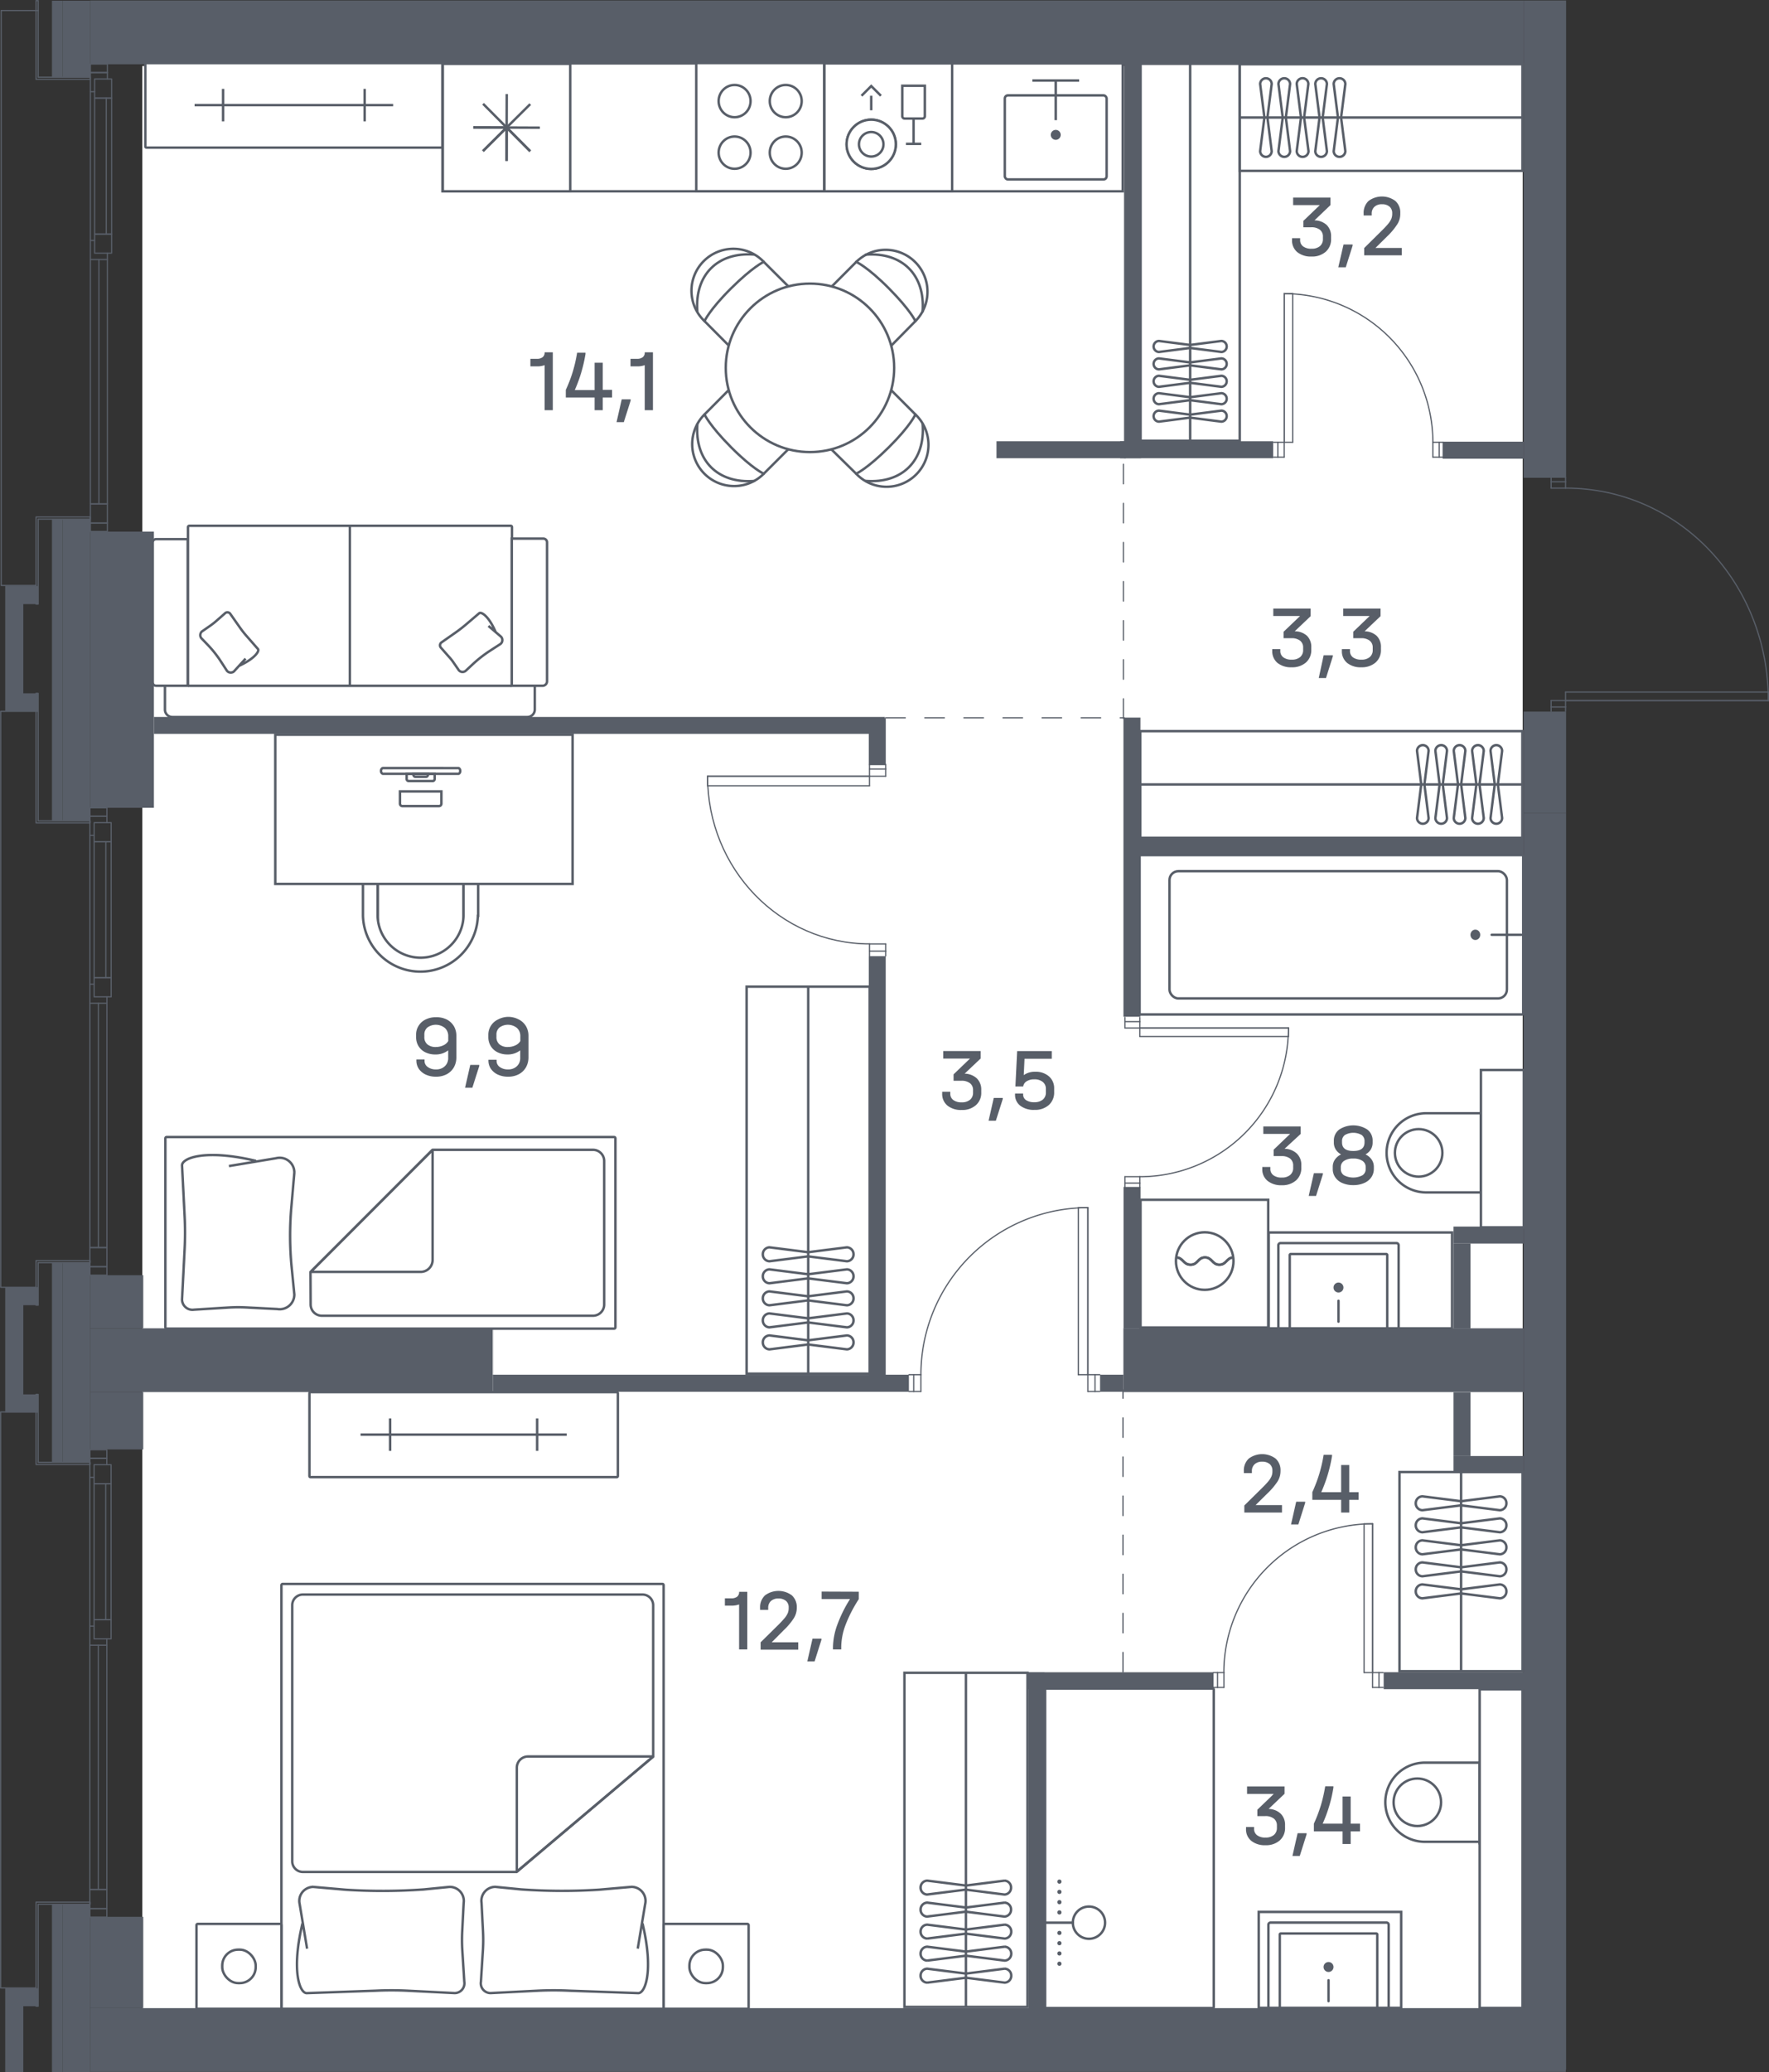 <svg id="Слой_1" data-name="Слой 1" xmlns="http://www.w3.org/2000/svg" viewBox="0 0 362.18 424.09"><rect x="0" y="0" width="362.18" height="424.09" fill="#333333" stroke="none"/><path d="M311.75,13.41V411.24H29.14V13.41Z" transform="translate(0 0.1)" fill="#fff" fill-rule="evenodd"/><rect x="233.51" y="245.54" width="26.14" height="26.14" fill="#fff" stroke="#585e68" stroke-miterlimit="10" stroke-width="0.5"/><circle cx="246.65" cy="258.08" r="5.89" fill="none" stroke="#585e68" stroke-miterlimit="10" stroke-width="0.5"/><path d="M240.76,257.23c1.47,0,1.47,1.5,3,1.5s1.47-1.5,2.94-1.5,1.47,1.5,2.95,1.5,1.47-1.5,2.94-1.5" transform="translate(0 0.1)" fill="none" stroke="#585e68" stroke-miterlimit="10" stroke-width="0.5"/><path d="M240.76,257.23c1.47,0,1.47,1.5,3,1.5s1.47-1.5,2.94-1.5,1.47,1.5,2.95,1.5,1.47-1.5,2.94-1.5" transform="translate(0 0.1)" fill="none" stroke="#585e68" stroke-miterlimit="10" stroke-width="0.5"/><rect x="303.2" y="227.74" width="5" height="16.2" transform="translate(611.39 471.77) rotate(180)" fill="#fff" stroke="#585e68" stroke-miterlimit="10" stroke-width="0.5"/><path d="M283.9,227.74h11.2a8.1,8.1,0,0,1,8.1,8.1v0a8.1,8.1,0,0,1-8.1,8.1H283.9a0,0,0,0,1,0,0v-16.2A0,0,0,0,1,283.9,227.74Z" transform="translate(587.09 471.77) rotate(180)" fill="#fff" stroke="#585e68" stroke-miterlimit="10" stroke-width="0.5"/><circle cx="290.45" cy="235.94" r="4.86" fill="none" stroke="#585e68" stroke-miterlimit="10" stroke-width="0.5"/><circle cx="305.69" cy="235.94" r="0.97" fill="#585e68"/><rect x="291.48" y="230.59" width="32.22" height="8.78" transform="translate(72.61 542.68) rotate(-90)" fill="#fff" stroke="#585e68" stroke-miterlimit="10" stroke-width="0.5"/><rect x="268.7" y="243.17" width="19.63" height="37.54" transform="translate(16.58 540.56) rotate(-90)" fill="#fff" stroke="#585e68" stroke-miterlimit="10" stroke-width="0.5"/><path d="M265.31,250.72h17a.45.45,0,0,1,.45.45v23.72a.45.45,0,0,1-.45.45h-17a0,0,0,0,1,0,0V250.72A0,0,0,0,1,265.31,250.72Z" transform="translate(11.01 537.16) rotate(-90)" fill="#fff" stroke="#585e68" stroke-miterlimit="10" stroke-width="0.5"/><path d="M266.41,254.15h15a.22.22,0,0,1,.22.22v19.52a.22.22,0,0,1-.22.22h-15a0,0,0,0,1,0,0v-20A0,0,0,0,1,266.41,254.15Z" transform="translate(9.91 538.27) rotate(-90)" fill="#fff" stroke="#585e68" stroke-miterlimit="10" stroke-width="0.5"/><circle cx="274.04" cy="263.5" r="1.02" fill="#585e68"/><line x1="274.04" y1="270.48" x2="274.04" y2="266.21" fill="none" stroke="#585e68" stroke-linecap="round" stroke-miterlimit="10" stroke-width="0.5"/><rect x="163.57" y="363.83" width="68.38" height="25.2" transform="translate(-178.66 574.29) rotate(-90)" fill="#fff" stroke="#585e68" stroke-miterlimit="10" stroke-width="0.5"/><line x1="197.76" y1="410.73" x2="197.76" y2="342.34" fill="none" stroke="#585e68" stroke-miterlimit="10" stroke-width="0.5"/><path d="M188.48,386.2h0a1.4,1.4,0,0,1,1.37-1.42l7.92,1,7.91-1A1.39,1.39,0,0,1,207,386.2h0a1.39,1.39,0,0,1-1.36,1.42l-7.91-1-7.92,1A1.4,1.4,0,0,1,188.48,386.2Z" transform="translate(0 0.1)" fill="none" stroke="#585e68" stroke-miterlimit="10" stroke-width="0.5"/><path d="M188.48,390.7h0a1.4,1.4,0,0,1,1.37-1.42l7.92,1,7.91-1A1.39,1.39,0,0,1,207,390.7h0a1.4,1.4,0,0,1-1.36,1.43l-7.91-1-7.92,1A1.4,1.4,0,0,1,188.48,390.7Z" transform="translate(0 0.1)" fill="none" stroke="#585e68" stroke-miterlimit="10" stroke-width="0.5"/><path d="M188.48,395.21h0a1.4,1.4,0,0,1,1.37-1.42l7.92,1,7.91-1a1.39,1.39,0,0,1,1.36,1.42h0a1.39,1.39,0,0,1-1.36,1.42l-7.91-1-7.92,1A1.4,1.4,0,0,1,188.48,395.21Z" transform="translate(0 0.1)" fill="none" stroke="#585e68" stroke-miterlimit="10" stroke-width="0.5"/><path d="M188.48,399.72h0a1.4,1.4,0,0,1,1.37-1.42l7.92,1,7.91-1a1.39,1.39,0,0,1,1.36,1.42h0a1.39,1.39,0,0,1-1.36,1.42l-7.91-1-7.92,1A1.4,1.4,0,0,1,188.48,399.72Z" transform="translate(0 0.1)" fill="none" stroke="#585e68" stroke-miterlimit="10" stroke-width="0.5"/><path d="M188.48,404.23h0a1.4,1.4,0,0,1,1.37-1.43l7.92,1,7.91-1a1.4,1.4,0,0,1,1.36,1.43h0a1.39,1.39,0,0,1-1.36,1.42l-7.91-1-7.92,1A1.4,1.4,0,0,1,188.48,404.23Z" transform="translate(0 0.1)" fill="none" stroke="#585e68" stroke-miterlimit="10" stroke-width="0.5"/><rect x="147.15" y="-43.68" width="26.18" height="139.28" transform="translate(186.19 -134.18) rotate(90)" fill="#fff" stroke="#585e68" stroke-miterlimit="10" stroke-width="0.5"/><rect x="168.76" y="12.97" width="26.18" height="26.18" fill="#fff" stroke="#585e68" stroke-miterlimit="10" stroke-width="0.5"/><circle cx="178.37" cy="29.53" r="5.04" fill="#fff" stroke="#585e68" stroke-miterlimit="10" stroke-width="0.5"/><circle cx="178.37" cy="29.53" r="5.04" fill="#fff" stroke="#585e68" stroke-miterlimit="10" stroke-width="0.5"/><circle cx="178.37" cy="29.53" r="2.51" fill="#fff" stroke="#585e68" stroke-miterlimit="10" stroke-width="0.5"/><path d="M184.73,17.55h4.62a0,0,0,0,1,0,0v6.23a.48.48,0,0,1-.48.48h-3.66a.48.48,0,0,1-.48-.48V17.55A0,0,0,0,1,184.73,17.55Z" fill="#fff" stroke="#585e68" stroke-miterlimit="10" stroke-width="0.5"/><line x1="187.04" y1="29.28" x2="187.04" y2="24.26" fill="#fff" stroke="#585e68" stroke-miterlimit="10" stroke-width="0.5"/><line x1="185.48" y1="29.44" x2="188.61" y2="29.44" fill="#fff" stroke="#585e68" stroke-miterlimit="10" stroke-width="0.5"/><line x1="178.37" y1="18" x2="178.37" y2="22.57" fill="#fff" stroke="#585e68" stroke-miterlimit="10" stroke-width="0.5"/><polyline points="176.38 19.6 178.37 17.61 180.36 19.6" fill="#fff" stroke="#585e68" stroke-miterlimit="10" stroke-width="0.5"/><rect x="90.67" y="12.96" width="26.09" height="26.09" transform="translate(129.71 -77.61) rotate(90)" fill="#fff" stroke="#585e68" stroke-miterlimit="10" stroke-width="0.5"/><polyline points="108.56 21.31 103.73 26.1 108.56 30.96" fill="none" stroke="#585e68" stroke-miterlimit="10" stroke-width="0.5"/><polyline points="110.53 26.13 103.73 26.1 103.71 32.95" fill="none" stroke="#585e68" stroke-miterlimit="10" stroke-width="0.5"/><polyline points="108.53 30.93 103.73 26.1 98.87 30.93" fill="none" stroke="#585e68" stroke-miterlimit="10" stroke-width="0.5"/><polyline points="103.71 32.91 103.73 26.1 96.88 26.08" fill="none" stroke="#585e68" stroke-miterlimit="10" stroke-width="0.5"/><polyline points="98.9 30.9 103.73 26.1 98.9 21.24" fill="none" stroke="#585e68" stroke-miterlimit="10" stroke-width="0.5"/><polyline points="96.93 26.08 103.73 26.1 103.75 19.25" fill="none" stroke="#585e68" stroke-miterlimit="10" stroke-width="0.5"/><rect x="142.55" y="12.78" width="26.18" height="26.36" fill="#fff" stroke="#585e68" stroke-miterlimit="10" stroke-width="0.5"/><ellipse cx="150.4" cy="31.24" rx="3.27" ry="3.3" fill="#fff" stroke="#585e68" stroke-miterlimit="10" stroke-width="0.5"/><ellipse cx="150.4" cy="20.69" rx="3.27" ry="3.3" fill="#fff" stroke="#585e68" stroke-miterlimit="10" stroke-width="0.5"/><ellipse cx="160.87" cy="31.24" rx="3.27" ry="3.3" fill="#fff" stroke="#585e68" stroke-miterlimit="10" stroke-width="0.5"/><ellipse cx="160.87" cy="20.69" rx="3.27" ry="3.3" fill="#fff" stroke="#585e68" stroke-miterlimit="10" stroke-width="0.5"/><rect x="203.5" y="13.75" width="25.31" height="25.31" fill="none"/><rect x="205.72" y="19.52" width="20.85" height="17.2" rx="0.64" fill="#fff" stroke="#585e68" stroke-miterlimit="10" stroke-width="0.5"/><line x1="220.94" y1="16.48" x2="211.36" y2="16.48" fill="none" stroke="#585e68" stroke-miterlimit="10" stroke-width="0.5"/><line x1="216.15" y1="16.48" x2="216.15" y2="24.59" fill="none" stroke="#585e68" stroke-miterlimit="10" stroke-width="0.5"/><circle cx="216.15" cy="27.6" r="1.02" fill="#585e68"/><path d="M175.29,96.85a8.58,8.58,0,1,0,12.13-12.13l-6.33-6.34a3,3,0,0,0-4.19,0l-8,8a3,3,0,0,0,0,4.19Z" transform="translate(0 0.1)" fill="#fff" stroke="#585e68" stroke-miterlimit="10" stroke-width="0.5"/><path d="M177.25,98.32c7.48.57,12.22-4.17,11.65-11.65" transform="translate(0 0.1)" fill="none" stroke="#585e68" stroke-linecap="round" stroke-linejoin="round" stroke-width="0.5"/><path d="M187.42,84.72s-1,2.3-5.43,6.7-6.7,5.43-6.7,5.43" transform="translate(0 0.1)" fill="none" stroke="#585e68" stroke-linecap="round" stroke-linejoin="round" stroke-width="0.5"/><path d="M187.42,65.62A8.57,8.57,0,0,0,177.36,52a8.82,8.82,0,0,0-2.07,1.52L169,59.83A3,3,0,0,0,169,64l8,7.94a3,3,0,0,0,4.19,0Z" transform="translate(0 0.1)" fill="#fff" stroke="#585e68" stroke-miterlimit="10" stroke-width="0.5"/><path d="M188.89,63.66c.57-7.48-4.17-12.21-11.65-11.64" transform="translate(0 0.1)" fill="none" stroke="#585e68" stroke-linecap="round" stroke-linejoin="round" stroke-width="0.5"/><path d="M175.29,53.49s2.3,1,6.7,5.43,5.43,6.7,5.43,6.7" transform="translate(0 0.1)" fill="none" stroke="#585e68" stroke-linecap="round" stroke-linejoin="round" stroke-width="0.5"/><path d="M156.37,53.49a8.58,8.58,0,1,0-12.13,12.13L150.58,72a3,3,0,0,0,4.19,0L162.71,64a3,3,0,0,0,0-4.19Z" transform="translate(0 0.1)" fill="#fff" stroke="#585e68" stroke-miterlimit="10" stroke-width="0.5"/><path d="M154.41,52c-7.48-.57-12.21,4.16-11.64,11.64" transform="translate(0 0.1)" fill="none" stroke="#585e68" stroke-linecap="round" stroke-linejoin="round" stroke-width="0.5"/><path d="M144.24,65.62s1-2.3,5.43-6.7,6.7-5.43,6.7-5.43" transform="translate(0 0.1)" fill="none" stroke="#585e68" stroke-linecap="round" stroke-linejoin="round" stroke-width="0.5"/><path d="M144.24,84.72a8.58,8.58,0,0,0,10.07,13.66,8.35,8.35,0,0,0,2.06-1.53l6.34-6.33a3,3,0,0,0,0-4.19l-7.94-8a3,3,0,0,0-4.19,0Z" transform="translate(0 0.1)" fill="#fff" stroke="#585e68" stroke-miterlimit="10" stroke-width="0.5"/><path d="M142.78,86.68c-.57,7.48,4.16,12.22,11.64,11.65" transform="translate(0 0.1)" fill="none" stroke="#585e68" stroke-linecap="round" stroke-linejoin="round" stroke-width="0.5"/><path d="M156.37,96.85s-2.3-1-6.7-5.43-5.43-6.7-5.43-6.7" transform="translate(0 0.1)" fill="none" stroke="#585e68" stroke-linecap="round" stroke-linejoin="round" stroke-width="0.5"/><g id="CIRCLE"><circle cx="165.83" cy="75.28" r="17.24" fill="#fff" stroke="#585e68" stroke-miterlimit="10" stroke-width="0.5"/></g><path d="M109.49,140.12v5a1.53,1.53,0,0,1-1.53,1.52H35.29a1.52,1.52,0,0,1-1.52-1.52v-5" transform="translate(0 0.1)" fill="#fff" stroke="#585e68" stroke-miterlimit="10" stroke-width="0.5"/><rect x="55.28" y="90.7" width="32.75" height="66.33" rx="0.25" transform="translate(195.52 52.32) rotate(90)" fill="#fff" stroke="#585e68" stroke-miterlimit="10" stroke-width="0.5"/><path d="M112,139.36V110.89a.76.76,0,0,0-.76-.76h-6.46v30.11h6.4A.92.92,0,0,0,112,139.36Z" transform="translate(0 0.1)" fill="#fff" stroke="#585e68" stroke-miterlimit="10" stroke-width="0.5"/><path d="M31.21,139.48V111a.76.76,0,0,1,.76-.76h6.46v30H32A.76.76,0,0,1,31.21,139.48Z" transform="translate(0 0.1)" fill="#fff" stroke="#585e68" stroke-miterlimit="10" stroke-width="0.5"/><line x1="71.63" y1="107.6" x2="71.63" y2="140.35" fill="#fff" stroke="#585e68" stroke-miterlimit="10" stroke-width="0.5"/><path d="M101.45,129.19c-1.4-3.24-2.91-4.13-3.34-3.79l-2.83,2.41c-.61.51-1.24,1-1.89,1.46l-3,2.1a.73.73,0,0,0-.1,1.1l1.56,1.77a10.34,10.34,0,0,1,.83,1l1.14,1.65a1,1,0,0,0,1.55.27l1.46-1.36a25.91,25.91,0,0,1,3.46-2.7l2.1-1.36a1,1,0,0,0,.08-1.63L100,128" transform="translate(0 0.1)" fill="none" stroke="#585e68" stroke-miterlimit="10" stroke-width="0.5"/><path d="M49,136.14c3.23-1.5,4.14-3,3.82-3.41l-2.32-2.65a19.91,19.91,0,0,1-1.4-1.78l-2-2.84a.71.71,0,0,0-1.08,0L44.26,127c-.34.3-.7.58-1.07.85L41.54,129a1,1,0,0,0-.3,1.53l1.31,1.36a22.52,22.52,0,0,1,2.59,3.25l1.3,2a1,1,0,0,0,1.61,0l2.23-2.45" transform="translate(0 0.1)" fill="none" stroke="#585e68" stroke-miterlimit="10" stroke-width="0.5"/><rect x="205.09" y="41.37" width="77.16" height="20.3" transform="translate(192.15 295.3) rotate(-90)" fill="#fff" stroke="#585e68" stroke-miterlimit="10" stroke-width="0.5"/><line x1="243.67" y1="90.23" x2="243.67" y2="13.11" fill="none" stroke="#585e68" stroke-miterlimit="10" stroke-width="0.5"/><path d="M251.15,70.81h0a1.12,1.12,0,0,0-1.1-1.13l-6.39.82-6.36-.82a1.12,1.12,0,0,0-1.11,1.13h0a1.12,1.12,0,0,0,1.11,1.12l6.36-.82,6.39.82A1.11,1.11,0,0,0,251.15,70.81Z" transform="translate(0 0.1)" fill="none" stroke="#585e68" stroke-miterlimit="10" stroke-width="0.5"/><path d="M251.15,74.37h0a1.11,1.11,0,0,0-1.1-1.12l-6.39.82-6.36-.82a1.12,1.12,0,0,0-1.11,1.12h0a1.12,1.12,0,0,0,1.11,1.12l6.36-.82,6.39.82A1.11,1.11,0,0,0,251.15,74.37Z" transform="translate(0 0.1)" fill="none" stroke="#585e68" stroke-miterlimit="10" stroke-width="0.5"/><path d="M251.15,77.93h0a1.11,1.11,0,0,0-1.1-1.12l-6.39.82-6.36-.82a1.12,1.12,0,0,0-1.11,1.12h0a1.12,1.12,0,0,0,1.11,1.13l6.36-.82,6.39.82A1.12,1.12,0,0,0,251.15,77.93Z" transform="translate(0 0.1)" fill="none" stroke="#585e68" stroke-miterlimit="10" stroke-width="0.5"/><path d="M251.15,81.5h0a1.12,1.12,0,0,0-1.1-1.13l-6.39.82-6.36-.82a1.12,1.12,0,0,0-1.11,1.13h0a1.12,1.12,0,0,0,1.11,1.12l6.36-.82,6.39.82A1.11,1.11,0,0,0,251.15,81.5Z" transform="translate(0 0.1)" fill="none" stroke="#585e68" stroke-miterlimit="10" stroke-width="0.5"/><path d="M251.15,85.06h0a1.11,1.11,0,0,0-1.1-1.12l-6.39.82-6.36-.82a1.12,1.12,0,0,0-1.11,1.12h0a1.12,1.12,0,0,0,1.11,1.13l6.36-.82,6.39.82A1.12,1.12,0,0,0,251.15,85.06Z" transform="translate(0 0.1)" fill="none" stroke="#585e68" stroke-miterlimit="10" stroke-width="0.5"/><rect x="253.83" y="13.14" width="57.87" height="21.83" fill="#fff" stroke="#585e68" stroke-miterlimit="10" stroke-width="0.5"/><line x1="253.82" y1="24.05" x2="311.68" y2="24.05" fill="none" stroke="#585e68" stroke-miterlimit="10" stroke-width="0.5"/><path d="M274.25,32h0a1.19,1.19,0,0,0,1.19-1.18l-.87-6.87.87-6.85a1.19,1.19,0,0,0-1.19-1.18h0a1.18,1.18,0,0,0-1.19,1.18l.87,6.85-.87,6.87A1.18,1.18,0,0,0,274.25,32Z" transform="translate(0 0.1)" fill="none" stroke="#585e68" stroke-miterlimit="10" stroke-width="0.5"/><path d="M270.48,32h0a1.19,1.19,0,0,0,1.19-1.18l-.87-6.87.87-6.85a1.19,1.19,0,0,0-1.19-1.18h0a1.18,1.18,0,0,0-1.19,1.18l.87,6.85-.87,6.87A1.18,1.18,0,0,0,270.48,32Z" transform="translate(0 0.1)" fill="none" stroke="#585e68" stroke-miterlimit="10" stroke-width="0.5"/><path d="M266.71,32h0a1.19,1.19,0,0,0,1.19-1.18L267,23.94l.87-6.85a1.19,1.19,0,0,0-1.19-1.18h0a1.19,1.19,0,0,0-1.19,1.18l.87,6.85-.87,6.87A1.19,1.19,0,0,0,266.71,32Z" transform="translate(0 0.1)" fill="none" stroke="#585e68" stroke-miterlimit="10" stroke-width="0.5"/><path d="M262.94,32h0a1.19,1.19,0,0,0,1.19-1.18l-.87-6.87.87-6.85a1.19,1.19,0,0,0-1.19-1.18h0a1.19,1.19,0,0,0-1.19,1.18l.87,6.85-.87,6.87A1.19,1.19,0,0,0,262.94,32Z" transform="translate(0 0.1)" fill="none" stroke="#585e68" stroke-miterlimit="10" stroke-width="0.5"/><path d="M259.17,32h0a1.18,1.18,0,0,0,1.19-1.18l-.87-6.87.87-6.85a1.18,1.18,0,0,0-1.19-1.18h0A1.19,1.19,0,0,0,258,17.09l.87,6.85L258,30.81A1.19,1.19,0,0,0,259.17,32Z" transform="translate(0 0.1)" fill="none" stroke="#585e68" stroke-miterlimit="10" stroke-width="0.5"/><rect x="233.47" y="149.53" width="78.22" height="21.83" transform="translate(545.15 320.99) rotate(180)" fill="#fff" stroke="#585e68" stroke-miterlimit="10" stroke-width="0.5"/><line x1="311.7" y1="160.54" x2="233.5" y2="160.54" fill="none" stroke="#585e68" stroke-miterlimit="10" stroke-width="0.5"/><path d="M291.3,168.48h0a1.18,1.18,0,0,1-1.18-1.18l.86-6.87-.86-6.85a1.18,1.18,0,0,1,1.18-1.18h0a1.18,1.18,0,0,1,1.19,1.18l-.86,6.85.86,6.87A1.18,1.18,0,0,1,291.3,168.48Z" transform="translate(0 0.1)" fill="none" stroke="#585e68" stroke-miterlimit="10" stroke-width="0.5"/><path d="M295.07,168.48h0a1.18,1.18,0,0,1-1.19-1.18l.86-6.87-.86-6.85a1.18,1.18,0,0,1,1.19-1.18h0a1.18,1.18,0,0,1,1.18,1.18l-.86,6.85.86,6.87A1.18,1.18,0,0,1,295.07,168.48Z" transform="translate(0 0.1)" fill="none" stroke="#585e68" stroke-miterlimit="10" stroke-width="0.5"/><path d="M298.83,168.48h0a1.19,1.19,0,0,1-1.19-1.18l.87-6.87-.87-6.85a1.19,1.19,0,0,1,1.19-1.18h0a1.18,1.18,0,0,1,1.18,1.18l-.86,6.85.86,6.87A1.18,1.18,0,0,1,298.83,168.48Z" transform="translate(0 0.1)" fill="none" stroke="#585e68" stroke-miterlimit="10" stroke-width="0.5"/><path d="M302.59,168.48h0a1.19,1.19,0,0,1-1.19-1.18l.87-6.87-.87-6.85a1.19,1.19,0,0,1,1.19-1.18h0a1.19,1.19,0,0,1,1.19,1.18l-.87,6.85.87,6.87A1.19,1.19,0,0,1,302.59,168.48Z" transform="translate(0 0.1)" fill="none" stroke="#585e68" stroke-miterlimit="10" stroke-width="0.5"/><path d="M306.35,168.48h0a1.18,1.18,0,0,1-1.18-1.18l.86-6.87-.86-6.85a1.18,1.18,0,0,1,1.18-1.18h0a1.19,1.19,0,0,1,1.19,1.18l-.87,6.85.87,6.87A1.19,1.19,0,0,1,306.35,168.48Z" transform="translate(0 0.1)" fill="none" stroke="#585e68" stroke-miterlimit="10" stroke-width="0.5"/><rect x="51.47" y="-8.99" width="17.39" height="60.81" rx="0.21" transform="translate(38.75 81.68) rotate(-90)" fill="#fff" stroke="#585e68" stroke-miterlimit="10" stroke-width="0.5"/><line x1="80.49" y1="21.51" x2="39.84" y2="21.51" fill="none" stroke="#585e68" stroke-miterlimit="10" stroke-width="0.5"/><line x1="45.67" y1="24.84" x2="45.67" y2="18.19" fill="none" stroke="#585e68" stroke-miterlimit="10" stroke-width="0.5"/><line x1="74.66" y1="24.84" x2="74.66" y2="18.19" fill="none" stroke="#585e68" stroke-miterlimit="10" stroke-width="0.5"/><rect x="302.93" y="360.64" width="5" height="16.2" transform="matrix(-1, 0, 0, -1, 610.86, 737.57)" fill="#fff" stroke="#585e68" stroke-miterlimit="10" stroke-width="0.5"/><path d="M283.63,360.64h11.2a8.1,8.1,0,0,1,8.1,8.1v0a8.1,8.1,0,0,1-8.1,8.1h-11.2a0,0,0,0,1,0,0v-16.2A0,0,0,0,1,283.63,360.64Z" transform="translate(586.56 737.57) rotate(-180)" fill="#fff" stroke="#585e68" stroke-miterlimit="10" stroke-width="0.5"/><circle cx="290.18" cy="368.84" r="4.86" fill="none" stroke="#585e68" stroke-miterlimit="10" stroke-width="0.5"/><circle cx="305.43" cy="368.84" r="0.97" fill="#585e68"/><rect x="274.72" y="373.83" width="65.21" height="8.78" transform="translate(685.55 71) rotate(90)" fill="#fff" stroke="#585e68" stroke-miterlimit="10" stroke-width="0.5"/><rect x="262.48" y="386.41" width="19.63" height="29.16" transform="translate(-128.7 673.39) rotate(-90)" fill="#fff" stroke="#585e68" stroke-miterlimit="10" stroke-width="0.5"/><path d="M263.27,389.77h17a.45.45,0,0,1,.45.45v23.72a.45.45,0,0,1-.45.45h-17a0,0,0,0,1,0,0V389.77A0,0,0,0,1,263.27,389.77Z" transform="translate(-130.08 674.18) rotate(-90)" fill="#fff" stroke="#585e68" stroke-miterlimit="10" stroke-width="0.5"/><path d="M264.38,393.2h15a.22.22,0,0,1,.22.22v19.52a.22.22,0,0,1-.22.22h-15a0,0,0,0,1,0,0v-20A0,0,0,0,1,264.38,393.2Z" transform="translate(-131.18 675.29) rotate(-90)" fill="#fff" stroke="#585e68" stroke-miterlimit="10" stroke-width="0.5"/><circle cx="272" cy="402.55" r="1.02" fill="#585e68"/><line x1="272" y1="409.54" x2="272" y2="405.27" fill="none" stroke="#585e68" stroke-linecap="round" stroke-miterlimit="10" stroke-width="0.5"/><rect x="53.26" y="328.42" width="86.96" height="78.25" rx="0.23" transform="translate(-270.8 464.38) rotate(-90)" fill="#fff" stroke="#585e68" stroke-miterlimit="10" stroke-width="0.5"/><path d="M61.93,393.52c-2.32,9.69-.59,14.28.86,14.28L77,407.3q3.16-.15,6.33,0l9.73.49a2,2,0,0,0,2-2.3l-.42-6.67a34.59,34.59,0,0,1,0-3.81l.29-5.67A2.87,2.87,0,0,0,92,386.06l-5.24.52a120,120,0,0,1-16,.06l-6.62-.58a2.87,2.87,0,0,0-2.79,3.51l1.52,9.13" transform="translate(0 0.1)" fill="none" stroke="#585e68" stroke-miterlimit="10" stroke-width="0.5"/><path d="M131.54,393.52c2.32,9.69.59,14.28-.86,14.28l-14.17-.5q-3.15-.15-6.32,0l-9.73.49a2,2,0,0,1-2-2.3l.42-6.67a34.59,34.59,0,0,0,0-3.81l-.29-5.67a2.86,2.86,0,0,1,2.83-3.29l5.25.52a119.72,119.72,0,0,0,16,.06l6.63-.58a2.87,2.87,0,0,1,2.79,3.51l-1.52,9.13" transform="translate(0 0.1)" fill="none" stroke="#585e68" stroke-miterlimit="10" stroke-width="0.5"/><path d="M62,383a2.18,2.18,0,0,1-2.17-2.18V328.41A2.18,2.18,0,0,1,62,326.23h69.55a2.19,2.19,0,0,1,2.18,2.18v31L105.79,383Z" transform="translate(0 0.1)" fill="none" stroke="#585e68" stroke-miterlimit="10" stroke-width="0.5"/><path d="M133.58,359.5,106,382.76a.11.11,0,0,1-.19-.08v-21a2.3,2.3,0,0,1,2.31-2.31h25.44A.06.06,0,0,1,133.58,359.5Z" transform="translate(0 0.1)" fill="none" stroke="#585e68" stroke-miterlimit="10" stroke-width="0.5"/><rect x="40.23" y="393.73" width="17.39" height="17.39" rx="0.24" fill="#fff" stroke="#585e68" stroke-miterlimit="10" stroke-width="0.5"/><rect x="45.5" y="399" width="6.85" height="6.85" rx="3.26" fill="none" stroke="#585e68" stroke-miterlimit="10" stroke-width="0.5"/><path d="M48.92,402.32v0Z" transform="translate(0 0.1)" fill="none" stroke="#585e68" stroke-miterlimit="10" stroke-width="0.5" fill-rule="evenodd"/><rect x="135.88" y="393.73" width="17.39" height="17.39" rx="0.24" fill="#fff" stroke="#585e68" stroke-miterlimit="10" stroke-width="0.5"/><rect x="141.15" y="399" width="6.85" height="6.85" rx="3.26" fill="none" stroke="#585e68" stroke-miterlimit="10" stroke-width="0.5"/><path d="M144.57,402.32v0Z" transform="translate(0 0.1)" fill="none" stroke="#585e68" stroke-miterlimit="10" stroke-width="0.5" fill-rule="evenodd"/><rect x="278.76" y="308.94" width="40.76" height="25.2" transform="translate(620.67 22.5) rotate(90)" fill="#fff" stroke="#585e68" stroke-miterlimit="10" stroke-width="0.5"/><line x1="299.14" y1="301.25" x2="299.14" y2="342.01" fill="none" stroke="#585e68" stroke-miterlimit="10" stroke-width="0.5"/><path d="M289.86,325.58h0a1.4,1.4,0,0,0,1.37,1.42l7.92-1,7.91,1a1.39,1.39,0,0,0,1.36-1.42h0a1.39,1.39,0,0,0-1.36-1.42l-7.91,1-7.92-1A1.4,1.4,0,0,0,289.86,325.58Z" transform="translate(0 0.1)" fill="none" stroke="#585e68" stroke-miterlimit="10" stroke-width="0.5"/><path d="M289.86,321.07h0a1.4,1.4,0,0,0,1.37,1.42l7.92-1,7.91,1a1.39,1.39,0,0,0,1.36-1.42h0a1.39,1.39,0,0,0-1.36-1.42l-7.91,1-7.92-1A1.4,1.4,0,0,0,289.86,321.07Z" transform="translate(0 0.1)" fill="none" stroke="#585e68" stroke-miterlimit="10" stroke-width="0.5"/><path d="M289.86,316.57h0a1.4,1.4,0,0,0,1.37,1.42l7.92-1,7.91,1a1.39,1.39,0,0,0,1.36-1.42h0a1.4,1.4,0,0,0-1.36-1.43l-7.91,1-7.92-1A1.4,1.4,0,0,0,289.86,316.57Z" transform="translate(0 0.1)" fill="none" stroke="#585e68" stroke-miterlimit="10" stroke-width="0.5"/><path d="M289.86,312.06h0a1.4,1.4,0,0,0,1.37,1.42l7.92-1,7.91,1a1.39,1.39,0,0,0,1.36-1.42h0a1.39,1.39,0,0,0-1.36-1.42l-7.91,1-7.92-1A1.4,1.4,0,0,0,289.86,312.06Z" transform="translate(0 0.1)" fill="none" stroke="#585e68" stroke-miterlimit="10" stroke-width="0.5"/><path d="M289.86,307.55h0a1.4,1.4,0,0,0,1.37,1.42l7.92-1,7.91,1a1.39,1.39,0,0,0,1.36-1.42h0a1.39,1.39,0,0,0-1.36-1.42l-7.91,1-7.92-1A1.4,1.4,0,0,0,289.86,307.55Z" transform="translate(0 0.1)" fill="none" stroke="#585e68" stroke-miterlimit="10" stroke-width="0.5"/><rect x="86.23" y="261.92" width="17.39" height="63.15" rx="0.21" transform="translate(388.42 198.68) rotate(90)" fill="#fff" stroke="#585e68" stroke-miterlimit="10" stroke-width="0.5"/><line x1="116.03" y1="293.6" x2="73.82" y2="293.6" fill="none" stroke="#585e68" stroke-miterlimit="10" stroke-width="0.5"/><line x1="79.87" y1="290.28" x2="79.87" y2="296.92" fill="none" stroke="#585e68" stroke-miterlimit="10" stroke-width="0.5"/><line x1="109.97" y1="290.28" x2="109.97" y2="296.92" fill="none" stroke="#585e68" stroke-miterlimit="10" stroke-width="0.5"/><rect x="233.32" y="174.9" width="78.54" height="32.61" rx="0.23" transform="translate(545.18 382.51) rotate(-180)" fill="#fff" stroke="#585e68" stroke-miterlimit="10" stroke-width="0.5"/><rect x="239.44" y="178.18" width="69.08" height="26.04" rx="1.81" transform="translate(547.96 382.51) rotate(180)" fill="none" stroke="#585e68" stroke-miterlimit="10" stroke-width="0.5"/><ellipse cx="302.06" cy="191.31" rx="1" ry="1.06" fill="#585e68"/><line x1="305.4" y1="191.31" x2="311.45" y2="191.31" fill="none" stroke="#585e68" stroke-linecap="round" stroke-miterlimit="10" stroke-width="0.5"/><rect x="198.53" y="360.9" width="65.39" height="34.53" rx="0.2" transform="translate(609.4 147.04) rotate(90)" fill="#fff" stroke="#585e68" stroke-miterlimit="10" stroke-width="0.5"/><circle cx="222.95" cy="393.48" r="3.3" fill="#fff" stroke="#585e68" stroke-miterlimit="10" stroke-width="0.5"/><line x1="219.65" y1="393.48" x2="213.96" y2="393.48" fill="none" stroke="#585e68" stroke-linecap="round" stroke-miterlimit="10" stroke-width="0.5"/><circle cx="216.9" cy="385.08" r="0.43" fill="#585e68"/><circle cx="216.9" cy="387.18" r="0.43" fill="#585e68"/><circle cx="216.9" cy="389.28" r="0.43" fill="#585e68"/><circle cx="216.9" cy="391.38" r="0.43" fill="#585e68"/><circle cx="216.9" cy="395.58" r="0.43" fill="#585e68"/><circle cx="216.9" cy="397.68" r="0.43" fill="#585e68"/><circle cx="216.9" cy="399.78" r="0.43" fill="#585e68"/><circle cx="216.9" cy="401.88" r="0.43" fill="#585e68"/><rect x="33.86" y="232.69" width="92.14" height="39.22" rx="0.25" fill="#fff" stroke="#585e68" stroke-miterlimit="10" stroke-width="0.5"/><path d="M52.41,237.48c-10.27-2.46-15.14-.62-15.14.92l.53,10.42c.11,2.23.11,4.47,0,6.7l-.53,10.31a2.13,2.13,0,0,0,2.44,2.1l7.06-.44a34.05,34.05,0,0,1,4,0l6,.31a3,3,0,0,0,3.49-3l-.55-5.56a66.61,66.61,0,0,1-.06-12.31l.61-7a3,3,0,0,0-3.72-3l-9.67,1.61" transform="translate(0 0.1)" fill="none" stroke="#585e68" stroke-miterlimit="10" stroke-width="0.5"/><path d="M63.6,266.87a2.3,2.3,0,0,0,2.3,2.3h55.5a2.3,2.3,0,0,0,2.3-2.3V237.52a2.3,2.3,0,0,0-2.3-2.31H88.57l-25,25Z" transform="translate(0 0.1)" fill="none" stroke="#585e68" stroke-miterlimit="10" stroke-width="0.5"/><path d="M88.46,235.32,63.81,260a.12.12,0,0,0,.08.2H86.12a2.45,2.45,0,0,0,2.45-2.45V235.37A.07.07,0,0,0,88.46,235.32Z" transform="translate(0 0.1)" fill="none" stroke="#585e68" stroke-miterlimit="10" stroke-width="0.5"/><path d="M77.34,187.28v-8.44s2.44-2.32,8.79-2.32c6.58,0,8.8,2.32,8.8,2.32v8.55a8.8,8.8,0,1,1-17.59-.11Z" transform="translate(0 0.1)" fill="#fff" stroke="#585e68" stroke-miterlimit="10" stroke-width="0.5"/><path d="M97.9,187.32v-9.46a1.49,1.49,0,0,0-3,0v9.53a8.8,8.8,0,0,1-17.59,0v-9.53a1.49,1.49,0,0,0-3,0v9.46a11.77,11.77,0,0,0,23.53,0Z" transform="translate(0 0.1)" fill="#fff" stroke="#585e68" stroke-miterlimit="10" stroke-width="0.5"/><rect x="56.36" y="150.36" width="60.87" height="30.54" fill="#fff" stroke="#585e68" stroke-miterlimit="10" stroke-width="0.5"/><path d="M85.4,156.14h1.06a.41.41,0,0,1,.41.41v4.91a.41.41,0,0,1-.41.41H85.4a0,0,0,0,1,0,0v-5.72a0,0,0,0,1,0,0Z" transform="translate(245.13 72.97) rotate(90)" fill="none" stroke="#585e68" stroke-miterlimit="10" stroke-width="0.5"/><path d="M78,157.68h0c0-.33.18-.59.4-.59H93.84c.22,0,.39.26.39.59h0c0,.32-.17.58-.39.58H78.43C78.21,158.26,78,158,78,157.68Z" transform="translate(0 0.1)" fill="none" stroke="#585e68" stroke-miterlimit="10" stroke-width="0.5"/><path d="M84.59,158.26h3.08c0,.34-.18.61-.4.61H85C84.78,158.87,84.59,158.6,84.59,158.26Z" transform="translate(0 0.1)" fill="none" stroke="#585e68" stroke-miterlimit="10" stroke-width="0.5"/><path d="M84.64,159.13h2.51a.49.49,0,0,1,.49.49v7.5a.49.49,0,0,1-.49.49H84.64a0,0,0,0,1,0,0v-8.48A0,0,0,0,1,84.64,159.13Z" transform="translate(249.5 77.33) rotate(90)" fill="none" stroke="#585e68" stroke-miterlimit="10" stroke-width="0.5"/><rect x="125.86" y="228.81" width="79.2" height="25.2" transform="translate(-75.95 406.98) rotate(-90)" fill="#fff" stroke="#585e68" stroke-miterlimit="10" stroke-width="0.5"/><line x1="165.47" y1="281.13" x2="165.47" y2="201.91" fill="none" stroke="#585e68" stroke-miterlimit="10" stroke-width="0.5"/><path d="M174.75,256.6h0a1.41,1.41,0,0,0-1.37-1.43l-7.93,1-7.9-1a1.41,1.41,0,0,0-1.37,1.43h0a1.4,1.4,0,0,0,1.37,1.42l7.9-1,7.93,1A1.4,1.4,0,0,0,174.75,256.6Z" transform="translate(0 0.1)" fill="none" stroke="#585e68" stroke-miterlimit="10" stroke-width="0.5"/><path d="M174.75,261.1h0a1.4,1.4,0,0,0-1.37-1.42l-7.93,1-7.9-1a1.4,1.4,0,0,0-1.37,1.42h0a1.4,1.4,0,0,0,1.37,1.42l7.9-1,7.93,1A1.4,1.4,0,0,0,174.75,261.1Z" transform="translate(0 0.1)" fill="none" stroke="#585e68" stroke-miterlimit="10" stroke-width="0.5"/><path d="M174.75,265.61h0a1.4,1.4,0,0,0-1.37-1.42l-7.93,1-7.9-1a1.4,1.4,0,0,0-1.37,1.42h0a1.4,1.4,0,0,0,1.37,1.42l7.9-1,7.93,1A1.4,1.4,0,0,0,174.75,265.61Z" transform="translate(0 0.1)" fill="none" stroke="#585e68" stroke-miterlimit="10" stroke-width="0.5"/><path d="M174.75,270.12h0a1.4,1.4,0,0,0-1.37-1.42l-7.93,1-7.9-1a1.4,1.4,0,0,0-1.37,1.42h0a1.4,1.4,0,0,0,1.37,1.42l7.9-1,7.93,1A1.4,1.4,0,0,0,174.75,270.12Z" transform="translate(0 0.1)" fill="none" stroke="#585e68" stroke-miterlimit="10" stroke-width="0.5"/><path d="M174.75,274.62h0a1.4,1.4,0,0,0-1.37-1.42l-7.93,1-7.9-1a1.4,1.4,0,0,0-1.37,1.42h0a1.41,1.41,0,0,0,1.37,1.43l7.9-1,7.93,1A1.41,1.41,0,0,0,174.75,274.62Z" transform="translate(0 0.1)" fill="none" stroke="#585e68" stroke-miterlimit="10" stroke-width="0.5"/><rect x="18.39" y="386.7" width="3.48" height="3.91" stroke-width="0.25" stroke="#585e68" stroke-linecap="round" stroke-linejoin="round" fill="none"/><rect x="18.39" y="336.7" width="3.48" height="50" stroke-width="0.25" stroke="#585e68" stroke-linecap="round" stroke-linejoin="round" fill="none"/><rect x="19.26" y="331.49" width="3.48" height="3.91" stroke-width="0.25" stroke="#585e68" stroke-linecap="round" stroke-linejoin="round" fill="none"/><rect x="19.26" y="303.66" width="3.48" height="27.83" stroke-width="0.25" stroke="#585e68" stroke-linecap="round" stroke-linejoin="round" fill="none"/><rect x="19.26" y="299.75" width="3.48" height="3.91" stroke-width="0.25" stroke="#585e68" stroke-linecap="round" stroke-linejoin="round" fill="none"/><line x1="18.39" y1="298.44" x2="18.39" y2="336.7" fill="none" stroke="#585e68" stroke-linecap="round" stroke-linejoin="round" stroke-width="0.25"/><line x1="21.86" y1="336.7" x2="21.86" y2="335.4" fill="none" stroke="#585e68" stroke-linecap="round" stroke-linejoin="round" stroke-width="0.25"/><line x1="18.39" y1="332.8" x2="19.26" y2="332.8" fill="none" stroke="#585e68" stroke-linecap="round" stroke-linejoin="round" stroke-width="0.25"/><line x1="18.39" y1="302.35" x2="19.26" y2="302.35" fill="none" stroke="#585e68" stroke-linecap="round" stroke-linejoin="round" stroke-width="0.25"/><line x1="18.39" y1="298.44" x2="21.86" y2="298.44" fill="none" stroke="#585e68" stroke-linecap="round" stroke-linejoin="round" stroke-width="0.25"/><line x1="21.86" y1="299.75" x2="21.86" y2="298.44" fill="none" stroke="#585e68" stroke-linecap="round" stroke-linejoin="round" stroke-width="0.25"/><line x1="21.65" y1="303.66" x2="21.65" y2="331.49" fill="none" stroke="#585e68" stroke-linecap="round" stroke-linejoin="round" stroke-width="0.25"/><line x1="20.12" y1="336.7" x2="20.12" y2="386.7" fill="none" stroke="#585e68" stroke-linecap="round" stroke-linejoin="round" stroke-width="0.25"/><rect x="18.39" y="390.62" width="3.48" height="1.74" stroke-width="0.25" stroke="#585e68" stroke-linecap="round" stroke-linejoin="round" fill="none"/><rect x="18.39" y="296.7" width="3.48" height="1.74" stroke-width="0.25" stroke="#585e68" stroke-linecap="round" stroke-linejoin="round" fill="none"/><polyline points="7.73 288.96 0.13 288.96 0.13 406.84 7.3 406.84" fill="none" stroke="#585e68" stroke-linecap="round" stroke-linejoin="round" stroke-width="0.25"/><rect x="18.41" y="255.32" width="3.48" height="3.91" stroke-width="0.25" stroke="#585e68" stroke-linecap="round" stroke-linejoin="round" fill="none"/><rect x="18.41" y="205.32" width="3.48" height="50" stroke-width="0.25" stroke="#585e68" stroke-linecap="round" stroke-linejoin="round" fill="none"/><rect x="19.28" y="200.1" width="3.48" height="3.91" stroke-width="0.25" stroke="#585e68" stroke-linecap="round" stroke-linejoin="round" fill="none"/><rect x="19.28" y="172.28" width="3.48" height="27.83" stroke-width="0.25" stroke="#585e68" stroke-linecap="round" stroke-linejoin="round" fill="none"/><rect x="19.28" y="168.36" width="3.48" height="3.91" stroke-width="0.25" stroke="#585e68" stroke-linecap="round" stroke-linejoin="round" fill="none"/><line x1="18.41" y1="167.06" x2="18.41" y2="205.32" fill="none" stroke="#585e68" stroke-linecap="round" stroke-linejoin="round" stroke-width="0.25"/><line x1="21.89" y1="205.32" x2="21.89" y2="204.02" fill="none" stroke="#585e68" stroke-linecap="round" stroke-linejoin="round" stroke-width="0.25"/><line x1="18.41" y1="201.42" x2="19.28" y2="201.42" fill="none" stroke="#585e68" stroke-linecap="round" stroke-linejoin="round" stroke-width="0.25"/><line x1="18.41" y1="170.97" x2="19.28" y2="170.97" fill="none" stroke="#585e68" stroke-linecap="round" stroke-linejoin="round" stroke-width="0.25"/><line x1="18.41" y1="167.06" x2="21.89" y2="167.06" fill="none" stroke="#585e68" stroke-linecap="round" stroke-linejoin="round" stroke-width="0.25"/><line x1="21.89" y1="168.36" x2="21.89" y2="167.06" fill="none" stroke="#585e68" stroke-linecap="round" stroke-linejoin="round" stroke-width="0.25"/><line x1="21.67" y1="172.28" x2="21.67" y2="200.1" fill="none" stroke="#585e68" stroke-linecap="round" stroke-linejoin="round" stroke-width="0.25"/><line x1="20.15" y1="205.32" x2="20.15" y2="255.32" fill="none" stroke="#585e68" stroke-linecap="round" stroke-linejoin="round" stroke-width="0.25"/><rect x="18.41" y="259.23" width="3.48" height="1.74" stroke-width="0.25" stroke="#585e68" stroke-linecap="round" stroke-linejoin="round" fill="none"/><rect x="18.41" y="165.32" width="3.48" height="1.74" stroke-width="0.25" stroke="#585e68" stroke-linecap="round" stroke-linejoin="round" fill="none"/><polyline points="7.76 145.57 0.15 145.57 0.15 263.45 7.32 263.45" fill="none" stroke="#585e68" stroke-linecap="round" stroke-linejoin="round" stroke-width="0.25"/><rect x="18.5" y="103.11" width="3.48" height="3.91" stroke-width="0.25" stroke="#585e68" stroke-linecap="round" stroke-linejoin="round" fill="none"/><rect x="18.5" y="53.11" width="3.48" height="50" stroke-width="0.25" stroke="#585e68" stroke-linecap="round" stroke-linejoin="round" fill="none"/><rect x="19.37" y="47.9" width="3.48" height="3.91" stroke-width="0.25" stroke="#585e68" stroke-linecap="round" stroke-linejoin="round" fill="none"/><rect x="19.37" y="20.07" width="3.48" height="27.83" stroke-width="0.25" stroke="#585e68" stroke-linecap="round" stroke-linejoin="round" fill="none"/><rect x="19.37" y="16.16" width="3.48" height="3.91" stroke-width="0.25" stroke="#585e68" stroke-linecap="round" stroke-linejoin="round" fill="none"/><line x1="18.5" y1="14.85" x2="18.5" y2="53.11" fill="none" stroke="#585e68" stroke-linecap="round" stroke-linejoin="round" stroke-width="0.25"/><line x1="21.98" y1="53.11" x2="21.98" y2="51.81" fill="none" stroke="#585e68" stroke-linecap="round" stroke-linejoin="round" stroke-width="0.25"/><line x1="18.5" y1="49.21" x2="19.37" y2="49.21" fill="none" stroke="#585e68" stroke-linecap="round" stroke-linejoin="round" stroke-width="0.25"/><line x1="18.5" y1="18.77" x2="19.37" y2="18.77" fill="none" stroke="#585e68" stroke-linecap="round" stroke-linejoin="round" stroke-width="0.25"/><line x1="18.5" y1="14.85" x2="21.98" y2="14.85" fill="none" stroke="#585e68" stroke-linecap="round" stroke-linejoin="round" stroke-width="0.25"/><line x1="21.98" y1="16.16" x2="21.98" y2="14.85" fill="none" stroke="#585e68" stroke-linecap="round" stroke-linejoin="round" stroke-width="0.25"/><line x1="21.76" y1="20.07" x2="21.76" y2="47.9" fill="none" stroke="#585e68" stroke-linecap="round" stroke-linejoin="round" stroke-width="0.25"/><line x1="20.24" y1="53.11" x2="20.24" y2="103.11" fill="none" stroke="#585e68" stroke-linecap="round" stroke-linejoin="round" stroke-width="0.25"/><rect x="18.5" y="107.03" width="3.48" height="1.74" stroke-width="0.25" stroke="#585e68" stroke-linecap="round" stroke-linejoin="round" fill="none"/><rect x="18.5" y="13.11" width="3.48" height="1.74" stroke-width="0.25" stroke="#585e68" stroke-linecap="round" stroke-linejoin="round" fill="none"/><polyline points="7.85 2.15 0.24 2.15 0.24 119.81 7.42 119.81" fill="none" stroke="#585e68" stroke-linecap="round" stroke-linejoin="round" stroke-width="0.25"/><g id="LINE"><line x1="317.58" y1="145.55" x2="317.58" y2="144.68" fill="none" stroke="#585e68" stroke-linecap="round" stroke-linejoin="round" stroke-width="0.25"/></g><g id="LINE-2" data-name="LINE"><line x1="320.53" y1="144.68" x2="320.53" y2="145.55" fill="none" stroke="#585e68" stroke-linecap="round" stroke-linejoin="round" stroke-width="0.25"/></g><g id="LINE-3" data-name="LINE"><line x1="320.53" y1="97.72" x2="320.53" y2="98.59" fill="none" stroke="#585e68" stroke-linecap="round" stroke-linejoin="round" stroke-width="0.25"/></g><g id="LINE-4" data-name="LINE"><line x1="317.58" y1="98.59" x2="317.58" y2="97.72" fill="none" stroke="#585e68" stroke-linecap="round" stroke-linejoin="round" stroke-width="0.25"/></g><g id="LINE-5" data-name="LINE"><line x1="320.53" y1="98.59" x2="320.53" y2="99.89" fill="none" stroke="#585e68" stroke-linecap="round" stroke-linejoin="round" stroke-width="0.25"/></g><g id="LINE-6" data-name="LINE"><line x1="320.53" y1="99.89" x2="317.58" y2="99.89" fill="none" stroke="#585e68" stroke-linecap="round" stroke-linejoin="round" stroke-width="0.25"/></g><g id="LINE-7" data-name="LINE"><line x1="317.58" y1="99.89" x2="317.58" y2="98.59" fill="none" stroke="#585e68" stroke-linecap="round" stroke-linejoin="round" stroke-width="0.25"/></g><g id="LINE-8" data-name="LINE"><line x1="317.58" y1="98.59" x2="320.53" y2="98.59" fill="none" stroke="#585e68" stroke-linecap="round" stroke-linejoin="round" stroke-width="0.25"/></g><g id="LINE-9" data-name="LINE"><line x1="320.53" y1="144.68" x2="317.58" y2="144.68" fill="none" stroke="#585e68" stroke-linecap="round" stroke-linejoin="round" stroke-width="0.25"/></g><g id="LINE-10" data-name="LINE"><line x1="317.58" y1="144.68" x2="317.58" y2="143.37" fill="none" stroke="#585e68" stroke-linecap="round" stroke-linejoin="round" stroke-width="0.25"/></g><g id="LINE-11" data-name="LINE"><line x1="317.58" y1="143.37" x2="320.53" y2="143.37" fill="none" stroke="#585e68" stroke-linecap="round" stroke-linejoin="round" stroke-width="0.25"/></g><g id="LINE-12" data-name="LINE"><line x1="320.53" y1="143.37" x2="320.53" y2="144.68" fill="none" stroke="#585e68" stroke-linecap="round" stroke-linejoin="round" stroke-width="0.25"/></g><g id="ARC"><path d="M320.53,99.79c23.29,0,41.52,19.47,41.52,43.48" transform="translate(0 0.1)" fill="none" stroke="#585e68" stroke-linecap="round" stroke-linejoin="round" stroke-width="0.25"/></g><g id="LINE-13" data-name="LINE"><line x1="320.53" y1="143.37" x2="362.05" y2="143.37" fill="none" stroke="#585e68" stroke-linecap="round" stroke-linejoin="round" stroke-width="0.25"/></g><g id="LINE-14" data-name="LINE"><line x1="362.05" y1="143.37" x2="362.05" y2="141.63" fill="none" stroke="#585e68" stroke-linecap="round" stroke-linejoin="round" stroke-width="0.25"/></g><g id="LINE-15" data-name="LINE"><line x1="320.53" y1="143.37" x2="362.05" y2="143.37" fill="none" stroke="#585e68" stroke-linecap="round" stroke-linejoin="round" stroke-width="0.25"/></g><g id="LINE-16" data-name="LINE"><line x1="320.53" y1="141.63" x2="320.53" y2="143.37" fill="none" stroke="#585e68" stroke-linecap="round" stroke-linejoin="round" stroke-width="0.25"/></g><g id="LINE-17" data-name="LINE"><line x1="362.05" y1="141.63" x2="320.53" y2="141.63" fill="none" stroke="#585e68" stroke-linecap="round" stroke-linejoin="round" stroke-width="0.25"/></g><g id="LINE-18" data-name="LINE"><line x1="282.32" y1="342.28" x2="283.19" y2="342.28" fill="none" stroke="#585e68" stroke-linecap="round" stroke-linejoin="round" stroke-width="0.25"/></g><g id="LINE-19" data-name="LINE"><line x1="283.19" y1="345.33" x2="282.32" y2="345.33" fill="none" stroke="#585e68" stroke-linecap="round" stroke-linejoin="round" stroke-width="0.25"/></g><g id="LINE-20" data-name="LINE"><line x1="249.27" y1="345.33" x2="248.41" y2="345.33" fill="none" stroke="#585e68" stroke-linecap="round" stroke-linejoin="round" stroke-width="0.25"/></g><g id="LINE-21" data-name="LINE"><line x1="248.41" y1="342.28" x2="249.27" y2="342.28" fill="none" stroke="#585e68" stroke-linecap="round" stroke-linejoin="round" stroke-width="0.25"/></g><g id="LINE-22" data-name="LINE"><line x1="281.01" y1="342.28" x2="282.32" y2="342.28" fill="none" stroke="#585e68" stroke-linecap="round" stroke-linejoin="round" stroke-width="0.25"/></g><g id="LINE-23" data-name="LINE"><line x1="281.01" y1="345.33" x2="281.01" y2="342.28" fill="none" stroke="#585e68" stroke-linecap="round" stroke-linejoin="round" stroke-width="0.25"/></g><g id="LINE-24" data-name="LINE"><line x1="282.32" y1="345.33" x2="281.01" y2="345.33" fill="none" stroke="#585e68" stroke-linecap="round" stroke-linejoin="round" stroke-width="0.25"/></g><g id="LINE-25" data-name="LINE"><line x1="282.32" y1="342.28" x2="282.32" y2="345.33" fill="none" stroke="#585e68" stroke-linecap="round" stroke-linejoin="round" stroke-width="0.25"/></g><g id="LINE-26" data-name="LINE"><line x1="249.27" y1="345.33" x2="249.27" y2="342.28" fill="none" stroke="#585e68" stroke-linecap="round" stroke-linejoin="round" stroke-width="0.25"/></g><g id="LINE-27" data-name="LINE"><line x1="250.58" y1="345.33" x2="249.27" y2="345.33" fill="none" stroke="#585e68" stroke-linecap="round" stroke-linejoin="round" stroke-width="0.25"/></g><g id="LINE-28" data-name="LINE"><line x1="250.58" y1="342.28" x2="250.58" y2="345.33" fill="none" stroke="#585e68" stroke-linecap="round" stroke-linejoin="round" stroke-width="0.25"/></g><g id="LINE-29" data-name="LINE"><line x1="249.27" y1="342.28" x2="250.58" y2="342.28" fill="none" stroke="#585e68" stroke-linecap="round" stroke-linejoin="round" stroke-width="0.25"/></g><g id="ARC-2" data-name="ARC"><path d="M281,311.75a30.43,30.43,0,0,0-30.43,30.43" transform="translate(0 0.1)" fill="none" stroke="#585e68" stroke-linecap="round" stroke-linejoin="round" stroke-width="0.25"/></g><g id="LINE-30" data-name="LINE"><line x1="281.01" y1="342.28" x2="281.01" y2="311.85" fill="none" stroke="#585e68" stroke-linecap="round" stroke-linejoin="round" stroke-width="0.25"/></g><g id="LINE-31" data-name="LINE"><line x1="279.27" y1="311.85" x2="279.27" y2="342.28" fill="none" stroke="#585e68" stroke-linecap="round" stroke-linejoin="round" stroke-width="0.25"/></g><g id="LINE-32" data-name="LINE"><line x1="279.27" y1="342.28" x2="281.01" y2="342.28" fill="none" stroke="#585e68" stroke-linecap="round" stroke-linejoin="round" stroke-width="0.25"/></g><g id="LINE-33" data-name="LINE"><line x1="281.01" y1="342.28" x2="281.01" y2="311.85" fill="none" stroke="#585e68" stroke-linecap="round" stroke-linejoin="round" stroke-width="0.25"/></g><g id="LINE-34" data-name="LINE"><line x1="281.01" y1="311.85" x2="279.27" y2="311.85" fill="none" stroke="#585e68" stroke-linecap="round" stroke-linejoin="round" stroke-width="0.25"/></g><g id="LINE-35" data-name="LINE"><line x1="233.36" y1="209.09" x2="233.36" y2="208.22" fill="none" stroke="#585e68" stroke-linecap="round" stroke-linejoin="round" stroke-width="0.25"/></g><g id="LINE-36" data-name="LINE"><line x1="230.31" y1="208.22" x2="230.31" y2="209.09" fill="none" stroke="#585e68" stroke-linecap="round" stroke-linejoin="round" stroke-width="0.25"/></g><g id="LINE-37" data-name="LINE"><line x1="230.31" y1="242.13" x2="230.31" y2="243" fill="none" stroke="#585e68" stroke-linecap="round" stroke-linejoin="round" stroke-width="0.25"/></g><g id="LINE-38" data-name="LINE"><line x1="233.36" y1="243" x2="233.36" y2="242.13" fill="none" stroke="#585e68" stroke-linecap="round" stroke-linejoin="round" stroke-width="0.25"/></g><g id="LINE-39" data-name="LINE"><line x1="233.36" y1="210.39" x2="233.36" y2="209.09" fill="none" stroke="#585e68" stroke-linecap="round" stroke-linejoin="round" stroke-width="0.25"/></g><g id="LINE-40" data-name="LINE"><line x1="230.31" y1="210.39" x2="233.36" y2="210.39" fill="none" stroke="#585e68" stroke-linecap="round" stroke-linejoin="round" stroke-width="0.25"/></g><g id="LINE-41" data-name="LINE"><line x1="230.31" y1="209.09" x2="230.31" y2="210.39" fill="none" stroke="#585e68" stroke-linecap="round" stroke-linejoin="round" stroke-width="0.25"/></g><g id="LINE-42" data-name="LINE"><line x1="233.36" y1="209.09" x2="230.31" y2="209.09" fill="none" stroke="#585e68" stroke-linecap="round" stroke-linejoin="round" stroke-width="0.25"/></g><g id="LINE-43" data-name="LINE"><line x1="230.31" y1="242.13" x2="233.36" y2="242.13" fill="none" stroke="#585e68" stroke-linecap="round" stroke-linejoin="round" stroke-width="0.25"/></g><g id="LINE-44" data-name="LINE"><line x1="230.31" y1="240.82" x2="230.31" y2="242.13" fill="none" stroke="#585e68" stroke-linecap="round" stroke-linejoin="round" stroke-width="0.25"/></g><g id="LINE-45" data-name="LINE"><line x1="233.36" y1="240.82" x2="230.31" y2="240.82" fill="none" stroke="#585e68" stroke-linecap="round" stroke-linejoin="round" stroke-width="0.25"/></g><g id="LINE-46" data-name="LINE"><line x1="233.36" y1="242.13" x2="233.36" y2="240.82" fill="none" stroke="#585e68" stroke-linecap="round" stroke-linejoin="round" stroke-width="0.25"/></g><g id="ARC-3" data-name="ARC"><path d="M263.79,210.29a30.43,30.43,0,0,1-30.43,30.43" transform="translate(0 0.1)" fill="none" stroke="#585e68" stroke-linecap="round" stroke-linejoin="round" stroke-width="0.25"/></g><g id="LINE-47" data-name="LINE"><line x1="233.36" y1="210.39" x2="263.79" y2="210.39" fill="none" stroke="#585e68" stroke-linecap="round" stroke-linejoin="round" stroke-width="0.25"/></g><g id="LINE-48" data-name="LINE"><line x1="263.79" y1="212.13" x2="233.36" y2="212.13" fill="none" stroke="#585e68" stroke-linecap="round" stroke-linejoin="round" stroke-width="0.25"/></g><g id="LINE-49" data-name="LINE"><line x1="233.36" y1="212.13" x2="233.36" y2="210.39" fill="none" stroke="#585e68" stroke-linecap="round" stroke-linejoin="round" stroke-width="0.25"/></g><g id="LINE-50" data-name="LINE"><line x1="233.36" y1="210.39" x2="263.79" y2="210.39" fill="none" stroke="#585e68" stroke-linecap="round" stroke-linejoin="round" stroke-width="0.25"/></g><g id="LINE-51" data-name="LINE"><line x1="263.79" y1="210.39" x2="263.79" y2="212.13" fill="none" stroke="#585e68" stroke-linecap="round" stroke-linejoin="round" stroke-width="0.25"/></g><g id="LINE-52" data-name="LINE"><line x1="261.62" y1="90.51" x2="260.75" y2="90.51" fill="none" stroke="#585e68" stroke-linecap="round" stroke-linejoin="round" stroke-width="0.25"/></g><g id="LINE-53" data-name="LINE"><line x1="260.75" y1="93.55" x2="261.62" y2="93.55" fill="none" stroke="#585e68" stroke-linecap="round" stroke-linejoin="round" stroke-width="0.25"/></g><g id="LINE-54" data-name="LINE"><line x1="294.66" y1="93.55" x2="295.53" y2="93.55" fill="none" stroke="#585e68" stroke-linecap="round" stroke-linejoin="round" stroke-width="0.25"/></g><g id="LINE-55" data-name="LINE"><line x1="295.53" y1="90.51" x2="294.66" y2="90.51" fill="none" stroke="#585e68" stroke-linecap="round" stroke-linejoin="round" stroke-width="0.25"/></g><g id="LINE-56" data-name="LINE"><line x1="262.92" y1="90.51" x2="261.62" y2="90.51" fill="none" stroke="#585e68" stroke-linecap="round" stroke-linejoin="round" stroke-width="0.25"/></g><g id="LINE-57" data-name="LINE"><line x1="262.92" y1="93.55" x2="262.92" y2="90.51" fill="none" stroke="#585e68" stroke-linecap="round" stroke-linejoin="round" stroke-width="0.25"/></g><g id="LINE-58" data-name="LINE"><line x1="261.62" y1="93.55" x2="262.92" y2="93.55" fill="none" stroke="#585e68" stroke-linecap="round" stroke-linejoin="round" stroke-width="0.25"/></g><g id="LINE-59" data-name="LINE"><line x1="261.62" y1="90.51" x2="261.62" y2="93.55" fill="none" stroke="#585e68" stroke-linecap="round" stroke-linejoin="round" stroke-width="0.25"/></g><g id="LINE-60" data-name="LINE"><line x1="294.66" y1="93.55" x2="294.66" y2="90.51" fill="none" stroke="#585e68" stroke-linecap="round" stroke-linejoin="round" stroke-width="0.25"/></g><g id="LINE-61" data-name="LINE"><line x1="293.36" y1="93.55" x2="294.66" y2="93.55" fill="none" stroke="#585e68" stroke-linecap="round" stroke-linejoin="round" stroke-width="0.25"/></g><g id="LINE-62" data-name="LINE"><line x1="293.36" y1="90.51" x2="293.36" y2="93.55" fill="none" stroke="#585e68" stroke-linecap="round" stroke-linejoin="round" stroke-width="0.25"/></g><g id="LINE-63" data-name="LINE"><line x1="294.66" y1="90.51" x2="293.36" y2="90.51" fill="none" stroke="#585e68" stroke-linecap="round" stroke-linejoin="round" stroke-width="0.25"/></g><g id="ARC-4" data-name="ARC"><path d="M262.92,60a30.44,30.44,0,0,1,30.44,30.44" transform="translate(0 0.1)" fill="none" stroke="#585e68" stroke-linecap="round" stroke-linejoin="round" stroke-width="0.25"/></g><g id="LINE-64" data-name="LINE"><line x1="262.92" y1="90.51" x2="262.92" y2="60.07" fill="none" stroke="#585e68" stroke-linecap="round" stroke-linejoin="round" stroke-width="0.25"/></g><g id="LINE-65" data-name="LINE"><line x1="264.66" y1="60.07" x2="264.66" y2="90.51" fill="none" stroke="#585e68" stroke-linecap="round" stroke-linejoin="round" stroke-width="0.25"/></g><g id="LINE-66" data-name="LINE"><line x1="264.66" y1="90.51" x2="262.92" y2="90.51" fill="none" stroke="#585e68" stroke-linecap="round" stroke-linejoin="round" stroke-width="0.25"/></g><g id="LINE-67" data-name="LINE"><line x1="262.92" y1="90.51" x2="262.92" y2="60.07" fill="none" stroke="#585e68" stroke-linecap="round" stroke-linejoin="round" stroke-width="0.25"/></g><g id="LINE-68" data-name="LINE"><line x1="262.92" y1="60.07" x2="264.66" y2="60.07" fill="none" stroke="#585e68" stroke-linecap="round" stroke-linejoin="round" stroke-width="0.25"/></g><g id="LINE-69" data-name="LINE"><line x1="178.01" y1="157.39" x2="178.01" y2="156.41" fill="none" stroke="#585e68" stroke-linecap="round" stroke-linejoin="round" stroke-width="0.25"/></g><g id="LINE-70" data-name="LINE"><line x1="181.33" y1="156.41" x2="181.33" y2="157.39" fill="none" stroke="#585e68" stroke-linecap="round" stroke-linejoin="round" stroke-width="0.25"/></g><g id="LINE-71" data-name="LINE"><line x1="181.33" y1="194.65" x2="181.33" y2="195.63" fill="none" stroke="#585e68" stroke-linecap="round" stroke-linejoin="round" stroke-width="0.25"/></g><g id="LINE-72" data-name="LINE"><line x1="178.01" y1="195.63" x2="178.01" y2="194.65" fill="none" stroke="#585e68" stroke-linecap="round" stroke-linejoin="round" stroke-width="0.25"/></g><g id="LINE-73" data-name="LINE"><line x1="178.01" y1="158.86" x2="178.01" y2="157.39" fill="none" stroke="#585e68" stroke-linecap="round" stroke-linejoin="round" stroke-width="0.25"/></g><g id="LINE-74" data-name="LINE"><line x1="181.33" y1="158.86" x2="178.01" y2="158.86" fill="none" stroke="#585e68" stroke-linecap="round" stroke-linejoin="round" stroke-width="0.25"/></g><g id="LINE-75" data-name="LINE"><line x1="181.33" y1="157.39" x2="181.33" y2="158.86" fill="none" stroke="#585e68" stroke-linecap="round" stroke-linejoin="round" stroke-width="0.25"/></g><g id="LINE-76" data-name="LINE"><line x1="178.01" y1="157.39" x2="181.33" y2="157.39" fill="none" stroke="#585e68" stroke-linecap="round" stroke-linejoin="round" stroke-width="0.25"/></g><g id="LINE-77" data-name="LINE"><line x1="181.33" y1="194.65" x2="178.01" y2="194.65" fill="none" stroke="#585e68" stroke-linecap="round" stroke-linejoin="round" stroke-width="0.25"/></g><g id="LINE-78" data-name="LINE"><line x1="181.33" y1="193.18" x2="181.33" y2="194.65" fill="none" stroke="#585e68" stroke-linecap="round" stroke-linejoin="round" stroke-width="0.25"/></g><g id="LINE-79" data-name="LINE"><line x1="178.01" y1="193.18" x2="181.33" y2="193.18" fill="none" stroke="#585e68" stroke-linecap="round" stroke-linejoin="round" stroke-width="0.25"/></g><g id="LINE-80" data-name="LINE"><line x1="178.01" y1="194.65" x2="178.01" y2="193.18" fill="none" stroke="#585e68" stroke-linecap="round" stroke-linejoin="round" stroke-width="0.25"/></g><g id="ARC-5" data-name="ARC"><path d="M144.86,158.76c0,19,14.84,34.31,33.15,34.31" transform="translate(0 0.1)" fill="none" stroke="#585e68" stroke-linecap="round" stroke-linejoin="round" stroke-width="0.25"/></g><g id="LINE-81" data-name="LINE"><line x1="178.01" y1="158.86" x2="144.86" y2="158.86" fill="none" stroke="#585e68" stroke-linecap="round" stroke-linejoin="round" stroke-width="0.25"/></g><g id="LINE-82" data-name="LINE"><line x1="144.86" y1="160.82" x2="178.01" y2="160.82" fill="none" stroke="#585e68" stroke-linecap="round" stroke-linejoin="round" stroke-width="0.25"/></g><g id="LINE-83" data-name="LINE"><line x1="178.01" y1="160.82" x2="178.01" y2="158.86" fill="none" stroke="#585e68" stroke-linecap="round" stroke-linejoin="round" stroke-width="0.25"/></g><g id="LINE-84" data-name="LINE"><line x1="178.01" y1="158.86" x2="144.86" y2="158.86" fill="none" stroke="#585e68" stroke-linecap="round" stroke-linejoin="round" stroke-width="0.25"/></g><g id="LINE-85" data-name="LINE"><line x1="144.86" y1="158.86" x2="144.86" y2="160.82" fill="none" stroke="#585e68" stroke-linecap="round" stroke-linejoin="round" stroke-width="0.25"/></g><g id="LINE-86" data-name="LINE"><line x1="224.19" y1="281.34" x2="225.17" y2="281.34" fill="none" stroke="#585e68" stroke-linecap="round" stroke-linejoin="round" stroke-width="0.25"/></g><g id="LINE-87" data-name="LINE"><line x1="225.17" y1="284.76" x2="224.19" y2="284.76" fill="none" stroke="#585e68" stroke-linecap="round" stroke-linejoin="round" stroke-width="0.25"/></g><g id="LINE-88" data-name="LINE"><line x1="187.08" y1="284.76" x2="186.1" y2="284.76" fill="none" stroke="#585e68" stroke-linecap="round" stroke-linejoin="round" stroke-width="0.25"/></g><g id="LINE-89" data-name="LINE"><line x1="186.1" y1="281.34" x2="187.08" y2="281.34" fill="none" stroke="#585e68" stroke-linecap="round" stroke-linejoin="round" stroke-width="0.25"/></g><g id="LINE-90" data-name="LINE"><line x1="222.73" y1="281.34" x2="224.19" y2="281.34" fill="none" stroke="#585e68" stroke-linecap="round" stroke-linejoin="round" stroke-width="0.25"/></g><g id="LINE-91" data-name="LINE"><line x1="222.73" y1="284.76" x2="222.73" y2="281.34" fill="none" stroke="#585e68" stroke-linecap="round" stroke-linejoin="round" stroke-width="0.25"/></g><g id="LINE-92" data-name="LINE"><line x1="224.19" y1="284.76" x2="222.73" y2="284.76" fill="none" stroke="#585e68" stroke-linecap="round" stroke-linejoin="round" stroke-width="0.25"/></g><g id="LINE-93" data-name="LINE"><line x1="224.19" y1="281.34" x2="224.19" y2="284.76" fill="none" stroke="#585e68" stroke-linecap="round" stroke-linejoin="round" stroke-width="0.25"/></g><g id="LINE-94" data-name="LINE"><line x1="187.08" y1="284.76" x2="187.08" y2="281.34" fill="none" stroke="#585e68" stroke-linecap="round" stroke-linejoin="round" stroke-width="0.25"/></g><g id="LINE-95" data-name="LINE"><line x1="188.54" y1="284.76" x2="187.08" y2="284.76" fill="none" stroke="#585e68" stroke-linecap="round" stroke-linejoin="round" stroke-width="0.25"/></g><g id="LINE-96" data-name="LINE"><line x1="188.54" y1="281.34" x2="188.54" y2="284.76" fill="none" stroke="#585e68" stroke-linecap="round" stroke-linejoin="round" stroke-width="0.25"/></g><g id="LINE-97" data-name="LINE"><line x1="187.08" y1="281.34" x2="188.54" y2="281.34" fill="none" stroke="#585e68" stroke-linecap="round" stroke-linejoin="round" stroke-width="0.25"/></g><g id="ARC-6" data-name="ARC"><path d="M222.73,247.05a34.19,34.19,0,0,0-34.19,34.19" transform="translate(0 0.1)" fill="none" stroke="#585e68" stroke-linecap="round" stroke-linejoin="round" stroke-width="0.25"/></g><g id="LINE-98" data-name="LINE"><line x1="222.73" y1="281.34" x2="222.73" y2="247.15" fill="none" stroke="#585e68" stroke-linecap="round" stroke-linejoin="round" stroke-width="0.25"/></g><g id="LINE-99" data-name="LINE"><line x1="220.78" y1="247.15" x2="220.78" y2="281.34" fill="none" stroke="#585e68" stroke-linecap="round" stroke-linejoin="round" stroke-width="0.25"/></g><g id="LINE-100" data-name="LINE"><line x1="220.78" y1="281.34" x2="222.73" y2="281.34" fill="none" stroke="#585e68" stroke-linecap="round" stroke-linejoin="round" stroke-width="0.25"/></g><g id="LINE-101" data-name="LINE"><line x1="222.73" y1="281.34" x2="222.73" y2="247.15" fill="none" stroke="#585e68" stroke-linecap="round" stroke-linejoin="round" stroke-width="0.25"/></g><g id="LINE-102" data-name="LINE"><line x1="222.73" y1="247.15" x2="220.78" y2="247.15" fill="none" stroke="#585e68" stroke-linecap="round" stroke-linejoin="round" stroke-width="0.25"/></g><polygon points="7.81 123.63 7.81 119.93 1.07 119.93 1.07 145.58 7.81 145.58 7.79 145.06 7.76 141.89 4.77 141.89 4.77 123.63 7.81 123.63 7.81 123.63" fill="#585e68" fill-rule="evenodd"/><polygon points="7.81 267.11 7.81 263.41 1.07 263.41 1.07 289.06 7.81 289.06 7.81 285.37 4.77 285.37 4.77 267.11 7.81 267.11 7.81 267.11" fill="#585e68" fill-rule="evenodd"/><polygon points="7.81 410.58 7.81 406.89 1.07 406.89 1.07 424.09 4.77 424.09 4.77 420.39 4.77 420.39 4.77 410.58 7.81 410.58 7.81 410.58" fill="#585e68" fill-rule="evenodd"/><polygon points="18.46 106.24 12.81 106.24 12.81 167.98 18.46 167.98 18.46 106.24 18.46 106.24" fill="#585e68" fill-rule="evenodd"/><polygon points="18.46 258.41 12.81 258.41 12.81 299.28 18.46 299.28 18.46 295.24 18.46 258.41 18.46 258.41" fill="#585e68" fill-rule="evenodd"/><polygon points="18.46 389.71 12.81 389.71 12.81 424.09 18.46 424.09 18.46 390.88 18.46 389.71 18.46 389.71" fill="#585e68" fill-rule="evenodd"/><rect x="10.64" y="106.24" width="2.17" height="61.74" fill="#585e68"/><polygon points="12.81 295.24 12.81 258.41 10.64 258.41 10.64 299.28 12.81 299.28 12.81 295.24" fill="#585e68"/><polygon points="12.81 390.88 12.81 389.71 10.64 389.71 10.64 424.09 12.81 424.09 12.81 390.88" fill="#585e68"/><polygon points="311.94 297.98 297.59 297.98 297.59 301.45 311.94 301.45 311.94 297.98 311.94 297.98" fill="#585e68" fill-rule="evenodd"/><polygon points="301.07 284.93 297.59 284.93 297.59 297.98 301.07 297.98 301.07 295.24 301.07 284.93 301.07 284.93" fill="#585e68" fill-rule="evenodd"/><polygon points="311.94 251.02 297.59 251.02 297.59 254.5 311.94 254.5 311.94 251.02 311.94 251.02" fill="#585e68" fill-rule="evenodd"/><polygon points="301.07 254.5 297.59 254.5 297.59 271.89 301.07 271.89 301.07 254.5 301.07 254.5" fill="#585e68" fill-rule="evenodd"/><polygon points="312.55 345.7 312.55 342.22 283.29 342.22 283.29 345.7 312.55 345.7 312.55 345.7" fill="#585e68" fill-rule="evenodd"/><polygon points="248.45 342.23 210.47 342.23 210.47 345.7 248.45 345.7 248.45 342.23 248.45 342.23" fill="#585e68" fill-rule="evenodd"/><polygon points="213.87 342.27 210.58 342.27 210.58 411.1 213.87 411.1 213.87 352.18 213.87 342.27 213.87 342.27" fill="#585e68" fill-rule="evenodd"/><polygon points="233.6 12.57 230.13 12.57 230.13 93.77 233.6 93.77 233.6 12.57 233.6 12.57" fill="#585e68" fill-rule="evenodd"/><polygon points="230.5 90.3 204.02 90.3 204.02 93.78 230.5 93.78 230.5 90.3 230.5 90.3" fill="#585e68" fill-rule="evenodd"/><polygon points="311.94 93.87 311.94 90.39 295.35 90.39 295.35 93.87 311.94 93.87 311.94 93.87" fill="#585e68" fill-rule="evenodd"/><polygon points="260.67 90.3 229.33 90.3 229.33 93.78 260.67 93.78 260.67 90.3 260.67 90.3" fill="#585e68" fill-rule="evenodd"/><polygon points="311.94 171.63 230.11 171.63 230.11 175.11 311.94 175.11 311.94 171.63 311.94 171.63" fill="#585e68" fill-rule="evenodd"/><polygon points="233.51 242.91 230.03 242.91 230.03 271.89 233.51 271.89 233.51 245.25 233.51 242.91 233.51 242.91" fill="#585e68" fill-rule="evenodd"/><polygon points="181.34 195.68 181.34 284.8 177.87 284.8 177.87 195.68 181.34 195.68 181.34 195.68" fill="#585e68" fill-rule="evenodd"/><polygon points="181.35 146.97 177.87 146.97 177.87 156.59 181.35 156.59 181.35 146.97 181.35 146.97" fill="#585e68" fill-rule="evenodd"/><polygon points="181.17 146.72 31.51 146.72 31.51 150.19 181.17 150.19 181.17 146.72 181.17 146.72" fill="#585e68" fill-rule="evenodd"/><g id="LWPOLYLINE"><polygon points="7.38 123.63 7.81 123.63 7.81 106.24 18.46 106.24 18.46 105.8 7.38 105.8 7.38 123.63" fill="none" stroke="#585e68" stroke-linecap="round" stroke-linejoin="round" stroke-width="0.25"/></g><g id="LWPOLYLINE-2" data-name="LWPOLYLINE"><polygon points="7.38 267.11 7.81 267.11 7.81 258.41 18.46 258.41 18.46 257.98 7.38 257.98 7.38 267.11" fill="none" stroke="#585e68" stroke-linecap="round" stroke-linejoin="round" stroke-width="0.25"/></g><g id="LWPOLYLINE-3" data-name="LWPOLYLINE"><polygon points="7.81 141.89 7.38 141.89 7.38 168.41 18.46 168.41 18.46 167.98 7.81 167.98 7.81 141.89" fill="none" stroke="#585e68" stroke-linecap="round" stroke-linejoin="round" stroke-width="0.25"/></g><g id="LWPOLYLINE-4" data-name="LWPOLYLINE"><polygon points="7.38 410.58 7.81 410.58 7.81 389.71 18.46 389.71 18.46 389.28 7.38 389.28 7.38 410.58" fill="none" stroke="#585e68" stroke-linecap="round" stroke-linejoin="round" stroke-width="0.25"/></g><g id="LWPOLYLINE-5" data-name="LWPOLYLINE"><polygon points="7.81 285.37 7.38 285.37 7.38 299.71 18.46 299.71 18.46 299.28 7.81 299.28 7.81 285.37" fill="none" stroke="#585e68" stroke-linecap="round" stroke-linejoin="round" stroke-width="0.25"/></g><g id="LINE-103" data-name="LINE"><line x1="230" y1="147.01" x2="230" y2="93.77" fill="none" stroke-dasharray="4 4" stroke-linecap="round" stroke-linejoin="round" stroke-width="0.25" stroke="#585e68"/></g><g id="LINE-104" data-name="LINE"><line x1="181.35" y1="146.9" x2="230.17" y2="146.9" fill="none" stroke-dasharray="4 4" stroke-linecap="round" stroke-linejoin="round" stroke-width="0.25" stroke="#585e68"/></g><polygon points="233.49 146.85 230.01 146.85 230.01 208.08 233.49 208.08 233.49 151.78 233.49 146.85 233.49 146.85" fill="#585e68" fill-rule="evenodd"/><polygon points="230.01 281.35 225.22 281.35 225.22 284.83 230.01 284.83 230.01 281.35 230.01 281.35" fill="#585e68" fill-rule="evenodd"/><polygon points="186.09 281.35 100.88 281.35 100.88 284.83 186.09 284.83 186.09 281.35 186.09 281.35" fill="#585e68" fill-rule="evenodd"/><g id="LINE-105" data-name="LINE"><line x1="229.92" y1="342.17" x2="229.92" y2="284.44" fill="none" stroke-dasharray="4 4" stroke-linecap="round" stroke-linejoin="round" stroke-width="0.25" stroke="#585e68"/></g><polygon points="18.46 0.15 12.81 0.15 12.81 15.8 18.46 15.8 18.46 0.15 18.46 0.15" fill="#585e68" fill-rule="evenodd"/><rect x="10.64" y="0.15" width="2.17" height="15.65" fill="#585e68"/><g id="LWPOLYLINE-6" data-name="LWPOLYLINE"><polygon points="7.81 0.13 7.38 0.13 7.38 16.24 18.46 16.24 18.46 15.8 7.81 15.8 7.81 0.13" fill="none" stroke="#585e68" stroke-linecap="round" stroke-linejoin="round" stroke-width="0.25"/></g><polygon points="31.51 165.32 31.51 108.8 18.46 108.8 18.46 165.32 31.51 165.32 31.51 165.32" fill="#585e68" fill-rule="evenodd"/><polygon points="100.88 284.89 100.88 271.84 18.46 271.84 18.46 284.89 58.69 284.89 100.88 284.89 100.88 284.89" fill="#585e68" fill-rule="evenodd"/><polygon points="311.94 284.89 311.94 271.84 230 271.84 230 284.89 254.59 284.89 311.94 284.89 311.94 284.89" fill="#585e68" fill-rule="evenodd"/><polygon points="311.94 13.15 311.94 0.1 18.46 0.1 18.46 13.15 266.3 13.15 311.94 13.15 311.94 13.15" fill="#585e68" fill-rule="evenodd"/><polygon points="101.05 284.89 101.05 271.84 101.07 271.84 101.07 284.89 101.06 284.89 101.05 284.89 101.05 284.89" fill="#585e68" fill-rule="evenodd"/><polygon points="29.33 260.97 18.46 260.97 18.46 271.84 29.33 271.84 29.33 260.97 29.33 260.97" fill="#585e68" fill-rule="evenodd"/><polygon points="29.33 284.89 18.46 284.89 18.46 296.63 29.33 296.63 29.33 295.19 29.33 284.89 29.33 284.89" fill="#585e68" fill-rule="evenodd"/><polygon points="29.33 392.28 18.46 392.28 18.46 410.97 29.33 410.97 29.33 392.28 29.33 392.28" fill="#585e68" fill-rule="evenodd"/><polygon points="320.64 2.5 320.64 0.1 311.94 0.1 311.94 97.78 320.64 97.78 320.64 26.02 320.64 2.5 320.64 2.5" fill="#585e68" fill-rule="evenodd"/><polygon points="320.64 145.63 311.94 145.63 311.94 166.41 320.64 166.41 320.64 150.43 320.64 145.63 320.64 145.63" fill="#585e68" fill-rule="evenodd"/><polygon points="320.58 424.02 320.58 410.97 18.46 410.97 18.46 424.02 205.25 424.02 320.58 424.02 320.58 424.02" fill="#585e68" fill-rule="evenodd"/><polygon points="320.64 166.41 311.94 166.41 311.94 423.57 320.64 423.57 320.64 209.59 320.64 166.41 320.64 166.41" fill="#585e68" fill-rule="evenodd"/><path d="M91.42,208.52a3.63,3.63,0,0,1,1.49,1.36,3.88,3.88,0,0,1,.53,2v4.39a4.13,4.13,0,0,1-.52,2.07,3.7,3.7,0,0,1-1.47,1.41,4.65,4.65,0,0,1-2.19.5,4.91,4.91,0,0,1-2.07-.42,3.55,3.55,0,0,1-1.43-1.17,3,3,0,0,1-.51-1.72v-.22h1.67V217a1.49,1.49,0,0,0,.66,1.27,2.72,2.72,0,0,0,1.68.49,2.51,2.51,0,0,0,1.82-.66,2.25,2.25,0,0,0,.68-1.73v-1.51a4.17,4.17,0,0,1-2.64.84,4.51,4.51,0,0,1-2.05-.45A3.37,3.37,0,0,1,85.69,214a3.45,3.45,0,0,1-.5-1.84v-.48a3.34,3.34,0,0,1,.52-1.86,3.42,3.42,0,0,1,1.43-1.28,4.57,4.57,0,0,1,2.1-.46A4.64,4.64,0,0,1,91.42,208.52Zm-.65,5.31a2.23,2.23,0,0,0,1-.87v-1a2.17,2.17,0,0,0-.7-1.69,2.93,2.93,0,0,0-3.55-.1,1.83,1.83,0,0,0-.64,1.48v.47a1.87,1.87,0,0,0,.62,1.51,2.58,2.58,0,0,0,1.75.54A3.6,3.6,0,0,0,90.77,213.83Z" transform="translate(0 0.1)" fill="#585e68"/><path d="M98.12,217.84v.23l-1.41,4.43H95.22l1.06-4.66Z" transform="translate(0 0.1)" fill="#585e68"/><path d="M106.18,208.52a3.63,3.63,0,0,1,1.49,1.36,3.88,3.88,0,0,1,.53,2v4.39a4.13,4.13,0,0,1-.52,2.07,3.7,3.7,0,0,1-1.47,1.41,4.65,4.65,0,0,1-2.19.5,4.91,4.91,0,0,1-2.07-.42,3.55,3.55,0,0,1-1.43-1.17A3,3,0,0,1,100,217v-.22h1.67V217a1.49,1.49,0,0,0,.66,1.27,2.72,2.72,0,0,0,1.68.49,2.51,2.51,0,0,0,1.82-.66,2.25,2.25,0,0,0,.68-1.73v-1.51a4.17,4.17,0,0,1-2.64.84,4.44,4.44,0,0,1-2-.45,3.33,3.33,0,0,1-1.39-1.26,3.45,3.45,0,0,1-.5-1.84v-.48a3.44,3.44,0,0,1,2-3.14A4.57,4.57,0,0,1,104,208,4.67,4.67,0,0,1,106.18,208.52Zm-.65,5.31a2.23,2.23,0,0,0,1-.87v-1a2.17,2.17,0,0,0-.7-1.69,2.93,2.93,0,0,0-3.55-.1,1.83,1.83,0,0,0-.64,1.48v.47a1.9,1.9,0,0,0,.62,1.51,2.58,2.58,0,0,0,1.75.54A3.6,3.6,0,0,0,105.53,213.83Z" transform="translate(0 0.1)" fill="#585e68"/><path d="M262.47,307.93v1.51h-7.71V308l3.35-3.3c.66-.64,1.16-1.17,1.5-1.57a4.58,4.58,0,0,0,.7-1.07,2.6,2.6,0,0,0,.2-1v-.18a1.72,1.72,0,0,0-.55-1.35,2.28,2.28,0,0,0-1.54-.49,2.17,2.17,0,0,0-1.55.52,1.85,1.85,0,0,0-.56,1.43v.38h-1.65v-.4a3.32,3.32,0,0,1,1-2.56,4.59,4.59,0,0,1,5.51,0,3.17,3.17,0,0,1,1,2.49V301a4,4,0,0,1-.59,2.06,14,14,0,0,1-2.13,2.51l-2.39,2.36Z" transform="translate(0 0.1)" fill="#585e68"/><path d="M267.22,307.23v.23l-1.4,4.43h-1.5l1.06-4.66Z" transform="translate(0 0.1)" fill="#585e68"/><path d="M278.15,306.85h-1.91v2.59h-1.66v-2.59h-5.9v-1.57a30.64,30.64,0,0,0,1.42-3.72,31.08,31.08,0,0,0,.9-3.93h1.71v.27a29.78,29.78,0,0,1-2.2,7.38h4.07v-5.56h1.66v5.56h1.91Z" transform="translate(0 0.1)" fill="#585e68"/><path d="M267.57,130a3.15,3.15,0,0,1,.9,2.36v.48a3.35,3.35,0,0,1-1.07,2.62,4.22,4.22,0,0,1-2.93,1,4.39,4.39,0,0,1-2.92-.89,3.09,3.09,0,0,1-1.07-2.47v-.36h1.65v.36a1.58,1.58,0,0,0,.62,1.33,2.77,2.77,0,0,0,1.72.47,2.59,2.59,0,0,0,1.71-.52,1.84,1.84,0,0,0,.62-1.48v-.47a1.72,1.72,0,0,0-.63-1.42,2.74,2.74,0,0,0-1.77-.5h-1.6v-1.32l3.37-3.22h-5.48v-1.53h7.65V126l-3.27,3.1A3.72,3.72,0,0,1,267.57,130Z" transform="translate(0 0.1)" fill="#585e68"/><path d="M272.88,134v.23l-1.4,4.43H270L271,134Z" transform="translate(0 0.1)" fill="#585e68"/><path d="M281.83,130a3.15,3.15,0,0,1,.9,2.36v.48a3.35,3.35,0,0,1-1.07,2.62,4.24,4.24,0,0,1-2.93,1,4.39,4.39,0,0,1-2.92-.89,3.07,3.07,0,0,1-1.08-2.47v-.36h1.66v.36a1.57,1.57,0,0,0,.61,1.33,2.82,2.82,0,0,0,1.73.47,2.54,2.54,0,0,0,1.7-.52,1.81,1.81,0,0,0,.62-1.48v-.47a1.72,1.72,0,0,0-.63-1.42,2.71,2.71,0,0,0-1.76-.5h-1.6v-1.32l3.36-3.22H275v-1.53h7.65V126l-3.27,3.1A3.74,3.74,0,0,1,281.83,130Z" transform="translate(0 0.1)" fill="#585e68"/><path d="M262.2,371.07a3.17,3.17,0,0,1,.9,2.36v.49a3.34,3.34,0,0,1-1.07,2.61,4.2,4.2,0,0,1-2.93,1,4.39,4.39,0,0,1-2.92-.9,3,3,0,0,1-1.07-2.47v-.36h1.65v.36a1.57,1.57,0,0,0,.62,1.33,2.71,2.71,0,0,0,1.72.47,2.54,2.54,0,0,0,1.7-.52,1.82,1.82,0,0,0,.63-1.48v-.47a1.73,1.73,0,0,0-.64-1.42,2.75,2.75,0,0,0-1.76-.5h-1.6v-1.31l3.36-3.23h-5.47v-1.53H263V367l-3.27,3.1A3.72,3.72,0,0,1,262.2,371.07Z" transform="translate(0 0.1)" fill="#585e68"/><path d="M267.51,375.07v.23l-1.4,4.43h-1.5l1.06-4.66Z" transform="translate(0 0.1)" fill="#585e68"/><path d="M278.44,374.69h-1.91v2.59h-1.66v-2.59H269v-1.57a30.64,30.64,0,0,0,1.42-3.72,31.08,31.08,0,0,0,.9-3.93H273v.27a29.36,29.36,0,0,1-2.2,7.38h4.07v-5.56h1.66v5.56h1.91Z" transform="translate(0 0.1)" fill="#585e68"/><path d="M265.53,236a3.17,3.17,0,0,1,.9,2.36v.49a3.34,3.34,0,0,1-1.07,2.61,4.2,4.2,0,0,1-2.93,1,4.39,4.39,0,0,1-2.92-.9,3,3,0,0,1-1.07-2.47v-.36h1.65v.36a1.57,1.57,0,0,0,.62,1.33,2.71,2.71,0,0,0,1.72.47,2.54,2.54,0,0,0,1.7-.52,1.82,1.82,0,0,0,.63-1.48v-.47a1.75,1.75,0,0,0-.63-1.42,2.8,2.8,0,0,0-1.77-.5h-1.6v-1.31l3.37-3.23h-5.48v-1.53h7.65v1.53L263,235A3.72,3.72,0,0,1,265.53,236Z" transform="translate(0 0.1)" fill="#585e68"/><path d="M270.84,240v.23l-1.4,4.43h-1.5L269,240Z" transform="translate(0 0.1)" fill="#585e68"/><path d="M280.83,237.21a2.6,2.6,0,0,1,.45,1.5v.4a3,3,0,0,1-.53,1.74,3.37,3.37,0,0,1-1.49,1.17,5.35,5.35,0,0,1-2.19.42,5.49,5.49,0,0,1-2.22-.42,3.31,3.31,0,0,1-1.47-1.17,3,3,0,0,1-.52-1.74v-.4a2.6,2.6,0,0,1,.45-1.5,3.23,3.23,0,0,1,1.26-1.06,2.88,2.88,0,0,1-1.09-1,2.62,2.62,0,0,1-.39-1.41v-.35a2.8,2.8,0,0,1,1.09-2.32,5.27,5.27,0,0,1,5.77,0,2.82,2.82,0,0,1,1.08,2.32v.35a2.71,2.71,0,0,1-.38,1.41,2.85,2.85,0,0,1-1.08,1A3.23,3.23,0,0,1,280.83,237.21Zm-1.22,1.57a1.52,1.52,0,0,0-.67-1.31,3.23,3.23,0,0,0-1.87-.47,3.26,3.26,0,0,0-1.88.47,1.51,1.51,0,0,0-.68,1.31v.36a1.48,1.48,0,0,0,.67,1.29,4.07,4.07,0,0,0,3.76,0,1.5,1.5,0,0,0,.67-1.29Zm-4.85-5.09c0,1.18.77,1.76,2.31,1.76s2.3-.58,2.3-1.76v-.22a1.53,1.53,0,0,0-.58-1.29,3.51,3.51,0,0,0-3.44,0,1.53,1.53,0,0,0-.59,1.29Z" transform="translate(0 0.1)" fill="#585e68"/><path d="M113.18,83.85H111.5V74.63a4.16,4.16,0,0,1-1.53.25h-1.38V73.33h1.31a1.87,1.87,0,0,0,1.2-.33,1.16,1.16,0,0,0,.4-1h1.68Z" transform="translate(0 0.1)" fill="#585e68"/><path d="M125.31,81.25H123.4v2.6h-1.66v-2.6h-5.9V79.69A28.64,28.64,0,0,0,117.26,76a30.92,30.92,0,0,0,.9-3.92h1.71v.27a30,30,0,0,1-2.19,7.38h4.06V74.13h1.66v5.56h1.91Z" transform="translate(0 0.1)" fill="#585e68"/><path d="M129.12,81.63v.24l-1.4,4.42h-1.49l1.06-4.66Z" transform="translate(0 0.1)" fill="#585e68"/><path d="M133.68,83.85H132V74.63a4.16,4.16,0,0,1-1.53.25h-1.38V73.33h1.31a1.87,1.87,0,0,0,1.2-.33,1.16,1.16,0,0,0,.4-1h1.68Z" transform="translate(0 0.1)" fill="#585e68"/><path d="M271.62,45.94a3.17,3.17,0,0,1,.9,2.36v.48a3.35,3.35,0,0,1-1.07,2.62,4.17,4.17,0,0,1-2.92,1,4.41,4.41,0,0,1-2.93-.9A3.07,3.07,0,0,1,264.53,49v-.36h1.66V49a1.56,1.56,0,0,0,.61,1.33,2.74,2.74,0,0,0,1.73.47,2.56,2.56,0,0,0,1.7-.52,1.84,1.84,0,0,0,.62-1.48v-.47a1.72,1.72,0,0,0-.63-1.42,2.8,2.8,0,0,0-1.77-.5h-1.6V45.1l3.37-3.23h-5.47V40.34h7.65v1.53L269.12,45A3.72,3.72,0,0,1,271.62,45.94Z" transform="translate(0 0.1)" fill="#585e68"/><path d="M276.93,49.94v.23l-1.4,4.43H274l1.07-4.66Z" transform="translate(0 0.1)" fill="#585e68"/><path d="M287,50.64v1.51h-7.7V50.66l3.34-3.3c.66-.64,1.16-1.17,1.5-1.57a4.58,4.58,0,0,0,.7-1.07,2.64,2.64,0,0,0,.2-1v-.18a1.72,1.72,0,0,0-.55-1.35,2.28,2.28,0,0,0-1.54-.49,2.17,2.17,0,0,0-1.55.52,1.85,1.85,0,0,0-.56,1.43V44h-1.65v-.4a3.33,3.33,0,0,1,1-2.57,4.59,4.59,0,0,1,5.5,0,3.17,3.17,0,0,1,1,2.49v.18a3.94,3.94,0,0,1-.59,2.06A13.61,13.61,0,0,1,284,48.28l-2.39,2.36Z" transform="translate(0 0.1)" fill="#585e68"/><path d="M200,220.6a3.17,3.17,0,0,1,.9,2.36v.48a3.32,3.32,0,0,1-1.08,2.62,4.15,4.15,0,0,1-2.92,1,4.42,4.42,0,0,1-2.93-.9,3.07,3.07,0,0,1-1.07-2.47v-.36h1.66v.36a1.56,1.56,0,0,0,.61,1.33,2.76,2.76,0,0,0,1.73.47,2.54,2.54,0,0,0,1.7-.52,1.84,1.84,0,0,0,.62-1.48V223a1.72,1.72,0,0,0-.63-1.42,2.79,2.79,0,0,0-1.76-.5h-1.6v-1.31l3.36-3.23h-5.47V215h7.65v1.53l-3.28,3.1A3.74,3.74,0,0,1,200,220.6Z" transform="translate(0 0.1)" fill="#585e68"/><path d="M205.3,224.6v.23l-1.41,4.43H202.4l1.06-4.66Z" transform="translate(0 0.1)" fill="#585e68"/><path d="M214.76,220.18a3.2,3.2,0,0,1,1.07,2.51v.7a3.42,3.42,0,0,1-1.09,2.65,4.19,4.19,0,0,1-2.93,1,4.55,4.55,0,0,1-2.92-.85,2.78,2.78,0,0,1-1.07-2.32v-.18h1.65v.18a1.37,1.37,0,0,0,.61,1.18,2.94,2.94,0,0,0,1.68.42,2.64,2.64,0,0,0,1.74-.53,1.84,1.84,0,0,0,.63-1.49v-.7a1.76,1.76,0,0,0-.64-1.43,2.63,2.63,0,0,0-1.73-.53,2.79,2.79,0,0,0-1.57.4,1.45,1.45,0,0,0-.7,1.06h-1.6l.36-7.24h7.09v1.57h-5.58l-.16,3.35a3.82,3.82,0,0,1,2.34-.69A4.08,4.08,0,0,1,214.76,220.18Z" transform="translate(0 0.1)" fill="#585e68"/><path d="M153,337.46h-1.68v-9.21a4.38,4.38,0,0,1-1.53.25h-1.38V327h1.31a1.87,1.87,0,0,0,1.2-.33,1.2,1.2,0,0,0,.4-1H153Z" transform="translate(0 0.1)" fill="#585e68"/><path d="M163.43,336v1.51h-7.7V336l3.35-3.3c.66-.64,1.15-1.17,1.49-1.57a4.28,4.28,0,0,0,.7-1.07,2.6,2.6,0,0,0,.2-1v-.18a1.69,1.69,0,0,0-.55-1.35,2.28,2.28,0,0,0-1.54-.49,2.19,2.19,0,0,0-1.55.52,1.85,1.85,0,0,0-.55,1.43v.38h-1.66v-.4a3.33,3.33,0,0,1,1-2.57,4.61,4.61,0,0,1,5.51,0,3.2,3.2,0,0,1,1,2.49V329a4,4,0,0,1-.6,2.06,13.47,13.47,0,0,1-2.12,2.51L158,336Z" transform="translate(0 0.1)" fill="#585e68"/><path d="M168.18,335.25v.23l-1.4,4.43h-1.49l1.06-4.66Z" transform="translate(0 0.1)" fill="#585e68"/><path d="M175.82,325.65v1.53a28.19,28.19,0,0,0-2.72,5.3,13.2,13.2,0,0,0-.87,4.55v.43h-1.69V337a14,14,0,0,1,.89-4.6,27.72,27.72,0,0,1,2.6-5.25h-5.81v-1.53Z" transform="translate(0 0.1)" fill="#585e68"/></svg>